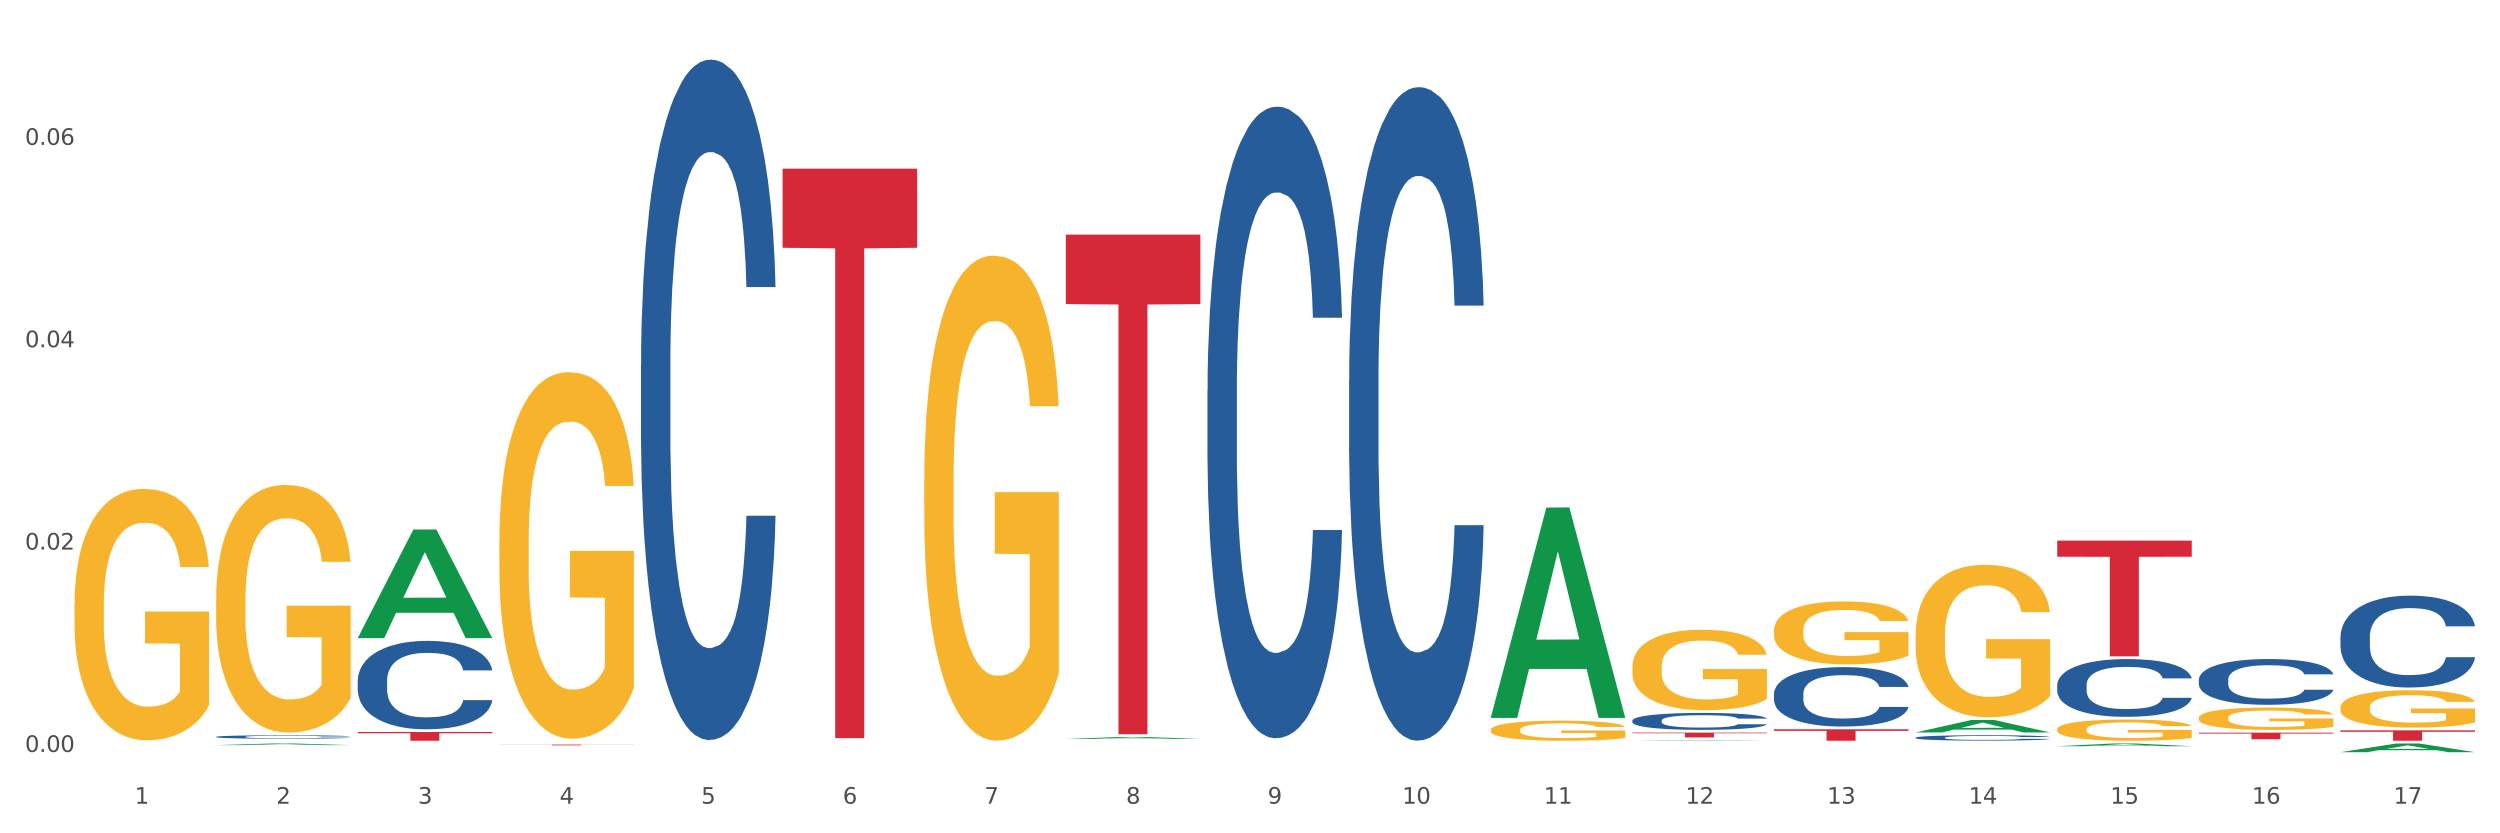 <?xml version="1.0" encoding="utf-8" standalone="no"?>
<!DOCTYPE svg PUBLIC "-//W3C//DTD SVG 1.1//EN"
  "http://www.w3.org/Graphics/SVG/1.1/DTD/svg11.dtd">
<svg xmlns:xlink="http://www.w3.org/1999/xlink" width="1080pt" height="360pt" viewBox="0 0 1080 360" xmlns="http://www.w3.org/2000/svg" version="1.1">
 <rect x="0" y="0" width="1080" height="360" fill="#333333" stroke="none"/>
 <defs>
  <style type="text/css">*{stroke-linejoin: round; stroke-linecap: butt}</style>
 </defs>
 <g id="figure_1">
  <g id="patch_1">
   <path d="M 0 360 
L 1080 360 
L 1080 0 
L 0 0 
z
" style="fill: #ffffff; stroke: #ffffff; stroke-linejoin: miter"/>
  </g>
  <g id="axes_1">
   <g id="matplotlib.axis_1">
    <g id="xtick_1">
     <g id="text_1">
      <!-- 1 -->
      <g style="fill: #4d4d4d" transform="translate(58.182 347.204) scale(0.096 -0.096)">
       <defs>
        <path id="DejaVuSans-31" d="M 794 531 
L 1825 531 
L 1825 4091 
L 703 3866 
L 703 4441 
L 1819 4666 
L 2450 4666 
L 2450 531 
L 3481 531 
L 3481 0 
L 794 0 
L 794 531 
z
" transform="scale(0.016)"/>
       </defs>
       <use xlink:href="#DejaVuSans-31"/>
      </g>
     </g>
    </g>
    <g id="xtick_2">
     <g id="text_2">
      <!-- 2 -->
      <g style="fill: #4d4d4d" transform="translate(119.364 347.204) scale(0.096 -0.096)">
       <defs>
        <path id="DejaVuSans-32" d="M 1228 531 
L 3431 531 
L 3431 0 
L 469 0 
L 469 531 
Q 828 903 1448 1529 
Q 2069 2156 2228 2338 
Q 2531 2678 2651 2914 
Q 2772 3150 2772 3378 
Q 2772 3750 2511 3984 
Q 2250 4219 1831 4219 
Q 1534 4219 1204 4116 
Q 875 4013 500 3803 
L 500 4441 
Q 881 4594 1212 4672 
Q 1544 4750 1819 4750 
Q 2544 4750 2975 4387 
Q 3406 4025 3406 3419 
Q 3406 3131 3298 2873 
Q 3191 2616 2906 2266 
Q 2828 2175 2409 1742 
Q 1991 1309 1228 531 
z
" transform="scale(0.016)"/>
       </defs>
       <use xlink:href="#DejaVuSans-32"/>
      </g>
     </g>
    </g>
    <g id="xtick_3">
     <g id="text_3">
      <!-- 3 -->
      <g style="fill: #4d4d4d" transform="translate(180.545 347.204) scale(0.096 -0.096)">
       <defs>
        <path id="DejaVuSans-33" d="M 2597 2516 
Q 3050 2419 3304 2112 
Q 3559 1806 3559 1356 
Q 3559 666 3084 287 
Q 2609 -91 1734 -91 
Q 1441 -91 1130 -33 
Q 819 25 488 141 
L 488 750 
Q 750 597 1062 519 
Q 1375 441 1716 441 
Q 2309 441 2620 675 
Q 2931 909 2931 1356 
Q 2931 1769 2642 2001 
Q 2353 2234 1838 2234 
L 1294 2234 
L 1294 2753 
L 1863 2753 
Q 2328 2753 2575 2939 
Q 2822 3125 2822 3475 
Q 2822 3834 2567 4026 
Q 2313 4219 1838 4219 
Q 1578 4219 1281 4162 
Q 984 4106 628 3988 
L 628 4550 
Q 988 4650 1302 4700 
Q 1616 4750 1894 4750 
Q 2613 4750 3031 4423 
Q 3450 4097 3450 3541 
Q 3450 3153 3228 2886 
Q 3006 2619 2597 2516 
z
" transform="scale(0.016)"/>
       </defs>
       <use xlink:href="#DejaVuSans-33"/>
      </g>
     </g>
    </g>
    <g id="xtick_4">
     <g id="text_4">
      <!-- 4 -->
      <g style="fill: #4d4d4d" transform="translate(241.726 347.204) scale(0.096 -0.096)">
       <defs>
        <path id="DejaVuSans-34" d="M 2419 4116 
L 825 1625 
L 2419 1625 
L 2419 4116 
z
M 2253 4666 
L 3047 4666 
L 3047 1625 
L 3713 1625 
L 3713 1100 
L 3047 1100 
L 3047 0 
L 2419 0 
L 2419 1100 
L 313 1100 
L 313 1709 
L 2253 4666 
z
" transform="scale(0.016)"/>
       </defs>
       <use xlink:href="#DejaVuSans-34"/>
      </g>
     </g>
    </g>
    <g id="xtick_5">
     <g id="text_5">
      <!-- 5 -->
      <g style="fill: #4d4d4d" transform="translate(302.908 347.204) scale(0.096 -0.096)">
       <defs>
        <path id="DejaVuSans-35" d="M 691 4666 
L 3169 4666 
L 3169 4134 
L 1269 4134 
L 1269 2991 
Q 1406 3038 1543 3061 
Q 1681 3084 1819 3084 
Q 2600 3084 3056 2656 
Q 3513 2228 3513 1497 
Q 3513 744 3044 326 
Q 2575 -91 1722 -91 
Q 1428 -91 1123 -41 
Q 819 9 494 109 
L 494 744 
Q 775 591 1075 516 
Q 1375 441 1709 441 
Q 2250 441 2565 725 
Q 2881 1009 2881 1497 
Q 2881 1984 2565 2268 
Q 2250 2553 1709 2553 
Q 1456 2553 1204 2497 
Q 953 2441 691 2322 
L 691 4666 
z
" transform="scale(0.016)"/>
       </defs>
       <use xlink:href="#DejaVuSans-35"/>
      </g>
     </g>
    </g>
    <g id="xtick_6">
     <g id="text_6">
      <!-- 6 -->
      <g style="fill: #4d4d4d" transform="translate(364.089 347.204) scale(0.096 -0.096)">
       <defs>
        <path id="DejaVuSans-36" d="M 2113 2584 
Q 1688 2584 1439 2293 
Q 1191 2003 1191 1497 
Q 1191 994 1439 701 
Q 1688 409 2113 409 
Q 2538 409 2786 701 
Q 3034 994 3034 1497 
Q 3034 2003 2786 2293 
Q 2538 2584 2113 2584 
z
M 3366 4563 
L 3366 3988 
Q 3128 4100 2886 4159 
Q 2644 4219 2406 4219 
Q 1781 4219 1451 3797 
Q 1122 3375 1075 2522 
Q 1259 2794 1537 2939 
Q 1816 3084 2150 3084 
Q 2853 3084 3261 2657 
Q 3669 2231 3669 1497 
Q 3669 778 3244 343 
Q 2819 -91 2113 -91 
Q 1303 -91 875 529 
Q 447 1150 447 2328 
Q 447 3434 972 4092 
Q 1497 4750 2381 4750 
Q 2619 4750 2861 4703 
Q 3103 4656 3366 4563 
z
" transform="scale(0.016)"/>
       </defs>
       <use xlink:href="#DejaVuSans-36"/>
      </g>
     </g>
    </g>
    <g id="xtick_7">
     <g id="text_7">
      <!-- 7 -->
      <g style="fill: #4d4d4d" transform="translate(425.271 347.204) scale(0.096 -0.096)">
       <defs>
        <path id="DejaVuSans-37" d="M 525 4666 
L 3525 4666 
L 3525 4397 
L 1831 0 
L 1172 0 
L 2766 4134 
L 525 4134 
L 525 4666 
z
" transform="scale(0.016)"/>
       </defs>
       <use xlink:href="#DejaVuSans-37"/>
      </g>
     </g>
    </g>
    <g id="xtick_8">
     <g id="text_8">
      <!-- 8 -->
      <g style="fill: #4d4d4d" transform="translate(486.452 347.204) scale(0.096 -0.096)">
       <defs>
        <path id="DejaVuSans-38" d="M 2034 2216 
Q 1584 2216 1326 1975 
Q 1069 1734 1069 1313 
Q 1069 891 1326 650 
Q 1584 409 2034 409 
Q 2484 409 2743 651 
Q 3003 894 3003 1313 
Q 3003 1734 2745 1975 
Q 2488 2216 2034 2216 
z
M 1403 2484 
Q 997 2584 770 2862 
Q 544 3141 544 3541 
Q 544 4100 942 4425 
Q 1341 4750 2034 4750 
Q 2731 4750 3128 4425 
Q 3525 4100 3525 3541 
Q 3525 3141 3298 2862 
Q 3072 2584 2669 2484 
Q 3125 2378 3379 2068 
Q 3634 1759 3634 1313 
Q 3634 634 3220 271 
Q 2806 -91 2034 -91 
Q 1263 -91 848 271 
Q 434 634 434 1313 
Q 434 1759 690 2068 
Q 947 2378 1403 2484 
z
M 1172 3481 
Q 1172 3119 1398 2916 
Q 1625 2713 2034 2713 
Q 2441 2713 2670 2916 
Q 2900 3119 2900 3481 
Q 2900 3844 2670 4047 
Q 2441 4250 2034 4250 
Q 1625 4250 1398 4047 
Q 1172 3844 1172 3481 
z
" transform="scale(0.016)"/>
       </defs>
       <use xlink:href="#DejaVuSans-38"/>
      </g>
     </g>
    </g>
    <g id="xtick_9">
     <g id="text_9">
      <!-- 9 -->
      <g style="fill: #4d4d4d" transform="translate(547.634 347.204) scale(0.096 -0.096)">
       <defs>
        <path id="DejaVuSans-39" d="M 703 97 
L 703 672 
Q 941 559 1184 500 
Q 1428 441 1663 441 
Q 2288 441 2617 861 
Q 2947 1281 2994 2138 
Q 2813 1869 2534 1725 
Q 2256 1581 1919 1581 
Q 1219 1581 811 2004 
Q 403 2428 403 3163 
Q 403 3881 828 4315 
Q 1253 4750 1959 4750 
Q 2769 4750 3195 4129 
Q 3622 3509 3622 2328 
Q 3622 1225 3098 567 
Q 2575 -91 1691 -91 
Q 1453 -91 1209 -44 
Q 966 3 703 97 
z
M 1959 2075 
Q 2384 2075 2632 2365 
Q 2881 2656 2881 3163 
Q 2881 3666 2632 3958 
Q 2384 4250 1959 4250 
Q 1534 4250 1286 3958 
Q 1038 3666 1038 3163 
Q 1038 2656 1286 2365 
Q 1534 2075 1959 2075 
z
" transform="scale(0.016)"/>
       </defs>
       <use xlink:href="#DejaVuSans-39"/>
      </g>
     </g>
    </g>
    <g id="xtick_10">
     <g id="text_10">
      <!-- 10 -->
      <g style="fill: #4d4d4d" transform="translate(605.761 347.204) scale(0.096 -0.096)">
       <defs>
        <path id="DejaVuSans-30" d="M 2034 4250 
Q 1547 4250 1301 3770 
Q 1056 3291 1056 2328 
Q 1056 1369 1301 889 
Q 1547 409 2034 409 
Q 2525 409 2770 889 
Q 3016 1369 3016 2328 
Q 3016 3291 2770 3770 
Q 2525 4250 2034 4250 
z
M 2034 4750 
Q 2819 4750 3233 4129 
Q 3647 3509 3647 2328 
Q 3647 1150 3233 529 
Q 2819 -91 2034 -91 
Q 1250 -91 836 529 
Q 422 1150 422 2328 
Q 422 3509 836 4129 
Q 1250 4750 2034 4750 
z
" transform="scale(0.016)"/>
       </defs>
       <use xlink:href="#DejaVuSans-31"/>
       <use xlink:href="#DejaVuSans-30" transform="translate(63.623 0)"/>
      </g>
     </g>
    </g>
    <g id="xtick_11">
     <g id="text_11">
      <!-- 11 -->
      <g style="fill: #4d4d4d" transform="translate(666.942 347.204) scale(0.096 -0.096)">
       <use xlink:href="#DejaVuSans-31"/>
       <use xlink:href="#DejaVuSans-31" transform="translate(63.623 0)"/>
      </g>
     </g>
    </g>
    <g id="xtick_12">
     <g id="text_12">
      <!-- 12 -->
      <g style="fill: #4d4d4d" transform="translate(728.124 347.204) scale(0.096 -0.096)">
       <use xlink:href="#DejaVuSans-31"/>
       <use xlink:href="#DejaVuSans-32" transform="translate(63.623 0)"/>
      </g>
     </g>
    </g>
    <g id="xtick_13">
     <g id="text_13">
      <!-- 13 -->
      <g style="fill: #4d4d4d" transform="translate(789.305 347.204) scale(0.096 -0.096)">
       <use xlink:href="#DejaVuSans-31"/>
       <use xlink:href="#DejaVuSans-33" transform="translate(63.623 0)"/>
      </g>
     </g>
    </g>
    <g id="xtick_14">
     <g id="text_14">
      <!-- 14 -->
      <g style="fill: #4d4d4d" transform="translate(850.487 347.204) scale(0.096 -0.096)">
       <use xlink:href="#DejaVuSans-31"/>
       <use xlink:href="#DejaVuSans-34" transform="translate(63.623 0)"/>
      </g>
     </g>
    </g>
    <g id="xtick_15">
     <g id="text_15">
      <!-- 15 -->
      <g style="fill: #4d4d4d" transform="translate(911.668 347.204) scale(0.096 -0.096)">
       <use xlink:href="#DejaVuSans-31"/>
       <use xlink:href="#DejaVuSans-35" transform="translate(63.623 0)"/>
      </g>
     </g>
    </g>
    <g id="xtick_16">
     <g id="text_16">
      <!-- 16 -->
      <g style="fill: #4d4d4d" transform="translate(972.849 347.204) scale(0.096 -0.096)">
       <use xlink:href="#DejaVuSans-31"/>
       <use xlink:href="#DejaVuSans-36" transform="translate(63.623 0)"/>
      </g>
     </g>
    </g>
    <g id="xtick_17">
     <g id="text_17">
      <!-- 17 -->
      <g style="fill: #4d4d4d" transform="translate(1034.031 347.204) scale(0.096 -0.096)">
       <use xlink:href="#DejaVuSans-31"/>
       <use xlink:href="#DejaVuSans-37" transform="translate(63.623 0)"/>
      </g>
     </g>
    </g>
    <g id="xtick_18"/>
    <g id="xtick_19"/>
    <g id="xtick_20"/>
    <g id="xtick_21"/>
    <g id="xtick_22"/>
    <g id="xtick_23"/>
    <g id="xtick_24"/>
    <g id="xtick_25"/>
    <g id="xtick_26"/>
    <g id="xtick_27"/>
    <g id="xtick_28"/>
    <g id="xtick_29"/>
    <g id="xtick_30"/>
    <g id="xtick_31"/>
    <g id="xtick_32"/>
    <g id="xtick_33"/>
   </g>
   <g id="matplotlib.axis_2">
    <g id="ytick_1">
     <g id="text_18">
      <!-- 0.00 -->
      <g style="fill: #4d4d4d" transform="translate(10.8 324.836) scale(0.096 -0.096)">
       <defs>
        <path id="DejaVuSans-2e" d="M 684 794 
L 1344 794 
L 1344 0 
L 684 0 
L 684 794 
z
" transform="scale(0.016)"/>
       </defs>
       <use xlink:href="#DejaVuSans-30"/>
       <use xlink:href="#DejaVuSans-2e" transform="translate(63.623 0)"/>
       <use xlink:href="#DejaVuSans-30" transform="translate(95.41 0)"/>
       <use xlink:href="#DejaVuSans-30" transform="translate(159.033 0)"/>
      </g>
     </g>
    </g>
    <g id="ytick_2">
     <g id="text_19">
      <!-- 0.02 -->
      <g style="fill: #4d4d4d" transform="translate(10.8 237.419) scale(0.096 -0.096)">
       <use xlink:href="#DejaVuSans-30"/>
       <use xlink:href="#DejaVuSans-2e" transform="translate(63.623 0)"/>
       <use xlink:href="#DejaVuSans-30" transform="translate(95.41 0)"/>
       <use xlink:href="#DejaVuSans-32" transform="translate(159.033 0)"/>
      </g>
     </g>
    </g>
    <g id="ytick_3">
     <g id="text_20">
      <!-- 0.04 -->
      <g style="fill: #4d4d4d" transform="translate(10.8 150.002) scale(0.096 -0.096)">
       <use xlink:href="#DejaVuSans-30"/>
       <use xlink:href="#DejaVuSans-2e" transform="translate(63.623 0)"/>
       <use xlink:href="#DejaVuSans-30" transform="translate(95.41 0)"/>
       <use xlink:href="#DejaVuSans-34" transform="translate(159.033 0)"/>
      </g>
     </g>
    </g>
    <g id="ytick_4">
     <g id="text_21">
      <!-- 0.06 -->
      <g style="fill: #4d4d4d" transform="translate(10.8 62.585) scale(0.096 -0.096)">
       <use xlink:href="#DejaVuSans-30"/>
       <use xlink:href="#DejaVuSans-2e" transform="translate(63.623 0)"/>
       <use xlink:href="#DejaVuSans-30" transform="translate(95.41 0)"/>
       <use xlink:href="#DejaVuSans-36" transform="translate(159.033 0)"/>
      </g>
     </g>
    </g>
    <g id="ytick_5"/>
    <g id="ytick_6"/>
    <g id="ytick_7"/>
    <g id="ytick_8"/>
   </g>
   <g id="PolyCollection_1">
    <path d="M 93.356 321.894 
L 93.416 321.894 
L 117.384 321.19 
L 127.331 321.189 
L 151.479 321.896 
L 139.974 321.896 
L 134.761 321.731 
L 110.014 321.731 
L 109.834 321.734 
L 104.801 321.896 
L 93.356 321.896 
L 93.356 321.894 
L 113.13 321.633 
L 131.645 321.632 
L 122.478 321.34 
L 122.358 321.338 
L 122.238 321.34 
L 113.07 321.632 
L 113.13 321.633 
L 93.356 321.894 
z
" clip-path="url(#p4b0e525398)" style="fill: #109648"/>
    <path d="M 338.082 72.856 
L 396.204 72.856 
L 396.204 107.045 
L 373.341 107.276 
L 373.341 318.882 
L 360.808 318.882 
L 360.808 107.276 
L 338.082 107.045 
L 338.082 73.087 
L 338.082 72.856 
z
" clip-path="url(#p4b0e525398)" style="fill: #d62839"/>
    <path d="M 1011.078 315.499 
L 1069.2 315.499 
L 1069.2 316.126 
L 1046.337 316.13 
L 1046.337 320.007 
L 1033.803 320.007 
L 1033.803 316.13 
L 1011.078 316.126 
L 1011.078 315.504 
L 1011.078 315.499 
z
" clip-path="url(#p4b0e525398)" style="fill: #d62839"/>
    <path d="M 949.896 316.517 
L 1008.019 316.517 
L 1008.019 316.912 
L 985.155 316.915 
L 985.155 319.361 
L 972.622 319.361 
L 972.622 316.915 
L 949.896 316.912 
L 949.896 316.52 
L 949.896 316.517 
z
" clip-path="url(#p4b0e525398)" style="fill: #d62839"/>
    <path d="M 888.715 233.551 
L 946.837 233.551 
L 946.837 240.497 
L 923.974 240.544 
L 923.974 283.536 
L 911.44 283.536 
L 911.44 240.544 
L 888.715 240.497 
L 888.715 233.597 
L 888.715 233.551 
z
" clip-path="url(#p4b0e525398)" style="fill: #d62839"/>
    <path d="M 32.175 261.396 
L 32.244 261.297 
L 32.244 257.726 
L 32.381 254.652 
L 33.067 247.213 
L 34.096 241.064 
L 34.851 237.792 
L 35.606 235.114 
L 36.498 232.436 
L 37.596 229.659 
L 39.586 225.593 
L 40.821 223.51 
L 42.331 221.328 
L 45.076 218.155 
L 47.066 216.369 
L 49.124 214.882 
L 52.487 213.097 
L 54.683 212.303 
L 57.016 211.708 
L 59.829 211.311 
L 61.957 211.212 
L 66.623 211.51 
L 70.603 212.402 
L 72.524 213.097 
L 74.995 214.287 
L 76.299 215.08 
L 78.426 216.667 
L 80.622 218.75 
L 82.131 220.535 
L 84.396 223.907 
L 86.111 227.279 
L 87.69 231.444 
L 88.513 234.32 
L 89.131 236.998 
L 89.68 240.073 
L 90.229 244.932 
L 77.877 244.932 
L 77.397 241.461 
L 76.642 238.188 
L 75.544 235.015 
L 74.583 233.031 
L 72.936 230.552 
L 71.426 228.965 
L 69.848 227.775 
L 67.927 226.783 
L 66.417 226.287 
L 64.29 225.89 
L 60.104 225.99 
L 57.29 226.783 
L 55.369 227.775 
L 54.134 228.667 
L 53.036 229.659 
L 51.801 231.048 
L 50.36 233.13 
L 49.33 235.015 
L 48.301 237.395 
L 47.478 239.775 
L 46.723 242.552 
L 46.105 245.527 
L 45.625 248.602 
L 45.213 252.371 
L 44.87 258.619 
L 44.87 272.206 
L 45.007 275.28 
L 45.35 279.347 
L 45.762 282.421 
L 46.448 286.091 
L 47.066 288.57 
L 48.232 292.141 
L 49.536 295.116 
L 50.566 297 
L 51.595 298.587 
L 53.379 300.769 
L 55.369 302.554 
L 57.085 303.645 
L 59.418 304.637 
L 60.996 305.034 
L 62.368 305.232 
L 65.731 305.232 
L 68.133 304.934 
L 70.809 304.24 
L 72.868 303.348 
L 74.583 302.257 
L 76.504 300.471 
L 77.74 298.785 
L 77.74 278.057 
L 62.643 277.958 
L 62.643 264.173 
L 90.297 264.173 
L 90.297 304.637 
L 89.131 306.72 
L 87.827 308.604 
L 86.455 310.29 
L 84.396 312.373 
L 81.926 314.356 
L 79.73 315.745 
L 77.397 316.935 
L 74.652 318.026 
L 71.083 319.018 
L 68.887 319.414 
L 66.143 319.712 
L 62.917 319.811 
L 60.104 319.613 
L 57.359 319.117 
L 54.477 318.224 
L 51.663 316.935 
L 49.536 315.646 
L 47.409 314.059 
L 45.144 311.976 
L 43.36 309.992 
L 41.988 308.207 
L 40.478 305.926 
L 38.831 302.951 
L 37.596 300.273 
L 36.498 297.496 
L 35.332 293.926 
L 34.508 290.851 
L 33.685 286.983 
L 33.204 284.107 
L 32.655 279.644 
L 32.244 273.396 
L 32.175 261.396 
z
" clip-path="url(#p4b0e525398)" style="fill: #f7b32b"/>
    <path d="M 766.352 315.044 
L 824.474 315.044 
L 824.474 315.734 
L 801.611 315.739 
L 801.611 320.007 
L 789.078 320.007 
L 789.078 315.739 
L 766.352 315.734 
L 766.352 315.049 
L 766.352 315.044 
z
" clip-path="url(#p4b0e525398)" style="fill: #d62839"/>
    <path d="M 705.171 316.473 
L 763.293 316.473 
L 763.293 316.768 
L 740.43 316.77 
L 740.43 318.598 
L 727.896 318.598 
L 727.896 316.77 
L 705.171 316.768 
L 705.171 316.475 
L 705.171 316.473 
z
" clip-path="url(#p4b0e525398)" style="fill: #d62839"/>
    <path d="M 1011.078 275.149 
L 1011.146 275.113 
L 1011.146 274.098 
L 1011.352 272.721 
L 1012.108 270.184 
L 1013.07 268.263 
L 1014.719 266.016 
L 1015.612 265.073 
L 1016.78 264.022 
L 1019.185 262.319 
L 1021.933 260.869 
L 1023.856 260.072 
L 1025.299 259.564 
L 1028.528 258.658 
L 1030.383 258.259 
L 1032.307 257.933 
L 1033.956 257.716 
L 1036.704 257.462 
L 1038.902 257.353 
L 1041.444 257.317 
L 1043.574 257.353 
L 1046.391 257.498 
L 1050.513 257.933 
L 1052.093 258.187 
L 1054.223 258.622 
L 1056.421 259.202 
L 1058.208 259.782 
L 1060.269 260.615 
L 1062.398 261.703 
L 1064.46 263.08 
L 1065.902 264.349 
L 1067.07 265.69 
L 1068.101 267.321 
L 1068.856 269.097 
L 1069.2 270.583 
L 1056.627 270.583 
L 1056.284 269.242 
L 1055.597 267.792 
L 1054.91 266.813 
L 1054.154 266.016 
L 1052.986 265.11 
L 1051.956 264.53 
L 1050.238 263.841 
L 1048.658 263.406 
L 1047.353 263.152 
L 1045.772 262.935 
L 1042.406 262.718 
L 1040.001 262.718 
L 1038.49 262.79 
L 1036.635 262.971 
L 1035.055 263.225 
L 1033.2 263.66 
L 1031.757 264.131 
L 1030.314 264.747 
L 1029.49 265.182 
L 1028.253 265.98 
L 1027.429 266.632 
L 1026.33 267.755 
L 1025.711 268.553 
L 1024.612 270.619 
L 1024.131 272.141 
L 1023.925 273.192 
L 1023.788 274.352 
L 1023.788 280.006 
L 1024.2 282.543 
L 1024.543 283.631 
L 1025.093 284.863 
L 1026.124 286.458 
L 1027.635 288.016 
L 1029.215 289.14 
L 1030.52 289.828 
L 1031.757 290.336 
L 1032.994 290.735 
L 1034.505 291.097 
L 1035.742 291.314 
L 1037.597 291.532 
L 1039.795 291.641 
L 1041.513 291.641 
L 1045.017 291.459 
L 1046.597 291.278 
L 1048.108 291.024 
L 1049.757 290.626 
L 1051.063 290.191 
L 1051.818 289.865 
L 1053.055 289.176 
L 1054.017 288.451 
L 1054.841 287.617 
L 1055.391 286.893 
L 1056.009 285.805 
L 1056.49 284.573 
L 1056.627 283.921 
L 1069.2 283.921 
L 1068.925 285.225 
L 1068.444 286.494 
L 1067.482 288.197 
L 1066.727 289.176 
L 1065.559 290.372 
L 1064.322 291.387 
L 1062.605 292.51 
L 1061.024 293.344 
L 1059.376 294.069 
L 1057.589 294.721 
L 1054.36 295.628 
L 1053.192 295.881 
L 1050.719 296.316 
L 1048.795 296.57 
L 1045.979 296.824 
L 1043.093 296.969 
L 1040.07 297.005 
L 1037.391 296.932 
L 1034.437 296.715 
L 1032.582 296.497 
L 1030.52 296.171 
L 1028.116 295.664 
L 1025.849 295.048 
L 1023.719 294.323 
L 1021.727 293.489 
L 1019.872 292.547 
L 1017.467 290.988 
L 1015.681 289.466 
L 1014.375 288.052 
L 1013.482 286.856 
L 1012.589 285.334 
L 1012.108 284.283 
L 1011.352 281.746 
L 1011.078 279.39 
L 1011.078 275.149 
z
" clip-path="url(#p4b0e525398)" style="fill: #255c99"/>
    <path d="M 949.896 293.589 
L 949.965 293.571 
L 949.965 293.065 
L 950.171 292.379 
L 950.927 291.116 
L 951.889 290.159 
L 953.537 289.04 
L 954.431 288.571 
L 955.599 288.047 
L 958.003 287.199 
L 960.751 286.477 
L 962.675 286.08 
L 964.118 285.827 
L 967.347 285.376 
L 969.202 285.177 
L 971.125 285.015 
L 972.774 284.906 
L 975.522 284.78 
L 977.721 284.726 
L 980.263 284.708 
L 982.393 284.726 
L 985.209 284.798 
L 989.331 285.015 
L 990.912 285.141 
L 993.041 285.358 
L 995.24 285.647 
L 997.026 285.935 
L 999.087 286.35 
L 1001.217 286.892 
L 1003.278 287.578 
L 1004.721 288.21 
L 1005.889 288.878 
L 1006.919 289.69 
L 1007.675 290.574 
L 1008.019 291.314 
L 995.446 291.314 
L 995.103 290.647 
L 994.415 289.924 
L 993.728 289.437 
L 992.973 289.04 
L 991.805 288.589 
L 990.774 288.3 
L 989.057 287.957 
L 987.477 287.74 
L 986.171 287.614 
L 984.591 287.506 
L 981.225 287.397 
L 978.82 287.397 
L 977.309 287.434 
L 975.454 287.524 
L 973.873 287.65 
L 972.018 287.867 
L 970.576 288.101 
L 969.133 288.408 
L 968.309 288.625 
L 967.072 289.022 
L 966.247 289.347 
L 965.148 289.906 
L 964.53 290.304 
L 963.431 291.332 
L 962.95 292.091 
L 962.744 292.614 
L 962.606 293.192 
L 962.606 296.008 
L 963.018 297.271 
L 963.362 297.813 
L 963.912 298.426 
L 964.942 299.221 
L 966.454 299.997 
L 968.034 300.556 
L 969.339 300.899 
L 970.576 301.152 
L 971.812 301.35 
L 973.324 301.531 
L 974.56 301.639 
L 976.415 301.748 
L 978.614 301.802 
L 980.331 301.802 
L 983.835 301.711 
L 985.415 301.621 
L 986.927 301.495 
L 988.576 301.296 
L 989.881 301.08 
L 990.637 300.917 
L 991.873 300.574 
L 992.835 300.213 
L 993.66 299.798 
L 994.209 299.437 
L 994.828 298.896 
L 995.309 298.282 
L 995.446 297.957 
L 1008.019 297.957 
L 1007.744 298.607 
L 1007.263 299.239 
L 1006.301 300.087 
L 1005.545 300.574 
L 1004.377 301.17 
L 1003.141 301.675 
L 1001.423 302.235 
L 999.843 302.65 
L 998.194 303.011 
L 996.408 303.336 
L 993.179 303.787 
L 992.011 303.914 
L 989.538 304.13 
L 987.614 304.257 
L 984.797 304.383 
L 981.912 304.455 
L 978.889 304.473 
L 976.209 304.437 
L 973.255 304.329 
L 971.4 304.221 
L 969.339 304.058 
L 966.934 303.805 
L 964.667 303.499 
L 962.538 303.137 
L 960.545 302.722 
L 958.69 302.253 
L 956.286 301.477 
L 954.499 300.719 
L 953.194 300.015 
L 952.301 299.419 
L 951.408 298.661 
L 950.927 298.137 
L 950.171 296.874 
L 949.896 295.701 
L 949.896 293.589 
z
" clip-path="url(#p4b0e525398)" style="fill: #255c99"/>
    <path d="M 1011.078 305.641 
L 1011.146 305.626 
L 1011.146 305.096 
L 1011.284 304.639 
L 1011.97 303.534 
L 1012.999 302.621 
L 1013.754 302.135 
L 1014.509 301.737 
L 1015.401 301.339 
L 1016.499 300.927 
L 1018.489 300.323 
L 1019.724 300.013 
L 1021.234 299.689 
L 1023.978 299.218 
L 1025.969 298.953 
L 1028.027 298.732 
L 1031.39 298.466 
L 1033.585 298.349 
L 1035.919 298.26 
L 1038.732 298.201 
L 1040.859 298.187 
L 1045.526 298.231 
L 1049.506 298.363 
L 1051.427 298.466 
L 1053.897 298.643 
L 1055.201 298.761 
L 1057.328 298.997 
L 1059.524 299.306 
L 1061.034 299.571 
L 1063.299 300.072 
L 1065.014 300.573 
L 1066.592 301.192 
L 1067.416 301.619 
L 1068.033 302.017 
L 1068.582 302.473 
L 1069.131 303.195 
L 1056.78 303.195 
L 1056.299 302.68 
L 1055.544 302.194 
L 1054.446 301.722 
L 1053.486 301.427 
L 1051.839 301.059 
L 1050.329 300.823 
L 1048.751 300.647 
L 1046.829 300.499 
L 1045.32 300.426 
L 1043.192 300.367 
L 1039.007 300.382 
L 1036.193 300.499 
L 1034.272 300.647 
L 1033.037 300.779 
L 1031.939 300.927 
L 1030.703 301.133 
L 1029.262 301.442 
L 1028.233 301.722 
L 1027.204 302.076 
L 1026.38 302.429 
L 1025.625 302.842 
L 1025.008 303.284 
L 1024.527 303.74 
L 1024.116 304.3 
L 1023.773 305.228 
L 1023.773 307.246 
L 1023.91 307.703 
L 1024.253 308.307 
L 1024.665 308.764 
L 1025.351 309.309 
L 1025.969 309.677 
L 1027.135 310.207 
L 1028.439 310.649 
L 1029.468 310.929 
L 1030.498 311.165 
L 1032.282 311.489 
L 1034.272 311.754 
L 1035.987 311.916 
L 1038.32 312.064 
L 1039.899 312.123 
L 1041.271 312.152 
L 1044.634 312.152 
L 1047.035 312.108 
L 1049.712 312.005 
L 1051.77 311.872 
L 1053.486 311.71 
L 1055.407 311.445 
L 1056.642 311.194 
L 1056.642 308.116 
L 1041.546 308.101 
L 1041.546 306.053 
L 1069.2 306.053 
L 1069.2 312.064 
L 1068.033 312.373 
L 1066.73 312.653 
L 1065.357 312.903 
L 1063.299 313.213 
L 1060.828 313.507 
L 1058.632 313.714 
L 1056.299 313.89 
L 1053.554 314.052 
L 1049.986 314.2 
L 1047.79 314.259 
L 1045.045 314.303 
L 1041.82 314.318 
L 1039.007 314.288 
L 1036.262 314.214 
L 1033.38 314.082 
L 1030.566 313.89 
L 1028.439 313.699 
L 1026.312 313.463 
L 1024.047 313.154 
L 1022.263 312.859 
L 1020.891 312.594 
L 1019.381 312.255 
L 1017.734 311.813 
L 1016.499 311.415 
L 1015.401 311.003 
L 1014.234 310.473 
L 1013.411 310.016 
L 1012.587 309.441 
L 1012.107 309.014 
L 1011.558 308.351 
L 1011.146 307.423 
L 1011.078 305.641 
z
" clip-path="url(#p4b0e525398)" style="fill: #f7b32b"/>
    <path d="M 888.715 295.928 
L 888.784 295.905 
L 888.784 295.267 
L 888.99 294.401 
L 889.745 292.806 
L 890.707 291.599 
L 892.356 290.186 
L 893.249 289.594 
L 894.417 288.933 
L 896.822 287.862 
L 899.57 286.951 
L 901.493 286.449 
L 902.936 286.13 
L 906.165 285.561 
L 908.02 285.31 
L 909.944 285.105 
L 911.593 284.968 
L 914.341 284.809 
L 916.539 284.741 
L 919.081 284.718 
L 921.211 284.741 
L 924.028 284.832 
L 928.15 285.105 
L 929.73 285.265 
L 931.86 285.538 
L 934.058 285.903 
L 935.845 286.267 
L 937.906 286.791 
L 940.036 287.475 
L 942.097 288.341 
L 943.539 289.138 
L 944.707 289.981 
L 945.738 291.006 
L 946.494 292.123 
L 946.837 293.057 
L 934.265 293.057 
L 933.921 292.214 
L 933.234 291.303 
L 932.547 290.687 
L 931.791 290.186 
L 930.623 289.616 
L 929.593 289.252 
L 927.875 288.819 
L 926.295 288.546 
L 924.99 288.386 
L 923.41 288.249 
L 920.043 288.113 
L 917.639 288.113 
L 916.127 288.158 
L 914.272 288.272 
L 912.692 288.432 
L 910.837 288.705 
L 909.394 289.001 
L 907.952 289.389 
L 907.127 289.662 
L 905.89 290.163 
L 905.066 290.573 
L 903.967 291.28 
L 903.348 291.781 
L 902.249 293.08 
L 901.768 294.037 
L 901.562 294.697 
L 901.425 295.427 
L 901.425 298.981 
L 901.837 300.576 
L 902.181 301.259 
L 902.73 302.034 
L 903.761 303.037 
L 905.272 304.016 
L 906.852 304.723 
L 908.158 305.156 
L 909.394 305.474 
L 910.631 305.725 
L 912.142 305.953 
L 913.379 306.09 
L 915.234 306.226 
L 917.432 306.295 
L 919.15 306.295 
L 922.654 306.181 
L 924.234 306.067 
L 925.745 305.907 
L 927.394 305.657 
L 928.7 305.383 
L 929.455 305.178 
L 930.692 304.745 
L 931.654 304.29 
L 932.478 303.766 
L 933.028 303.31 
L 933.646 302.626 
L 934.127 301.852 
L 934.265 301.442 
L 946.837 301.442 
L 946.562 302.262 
L 946.081 303.059 
L 945.12 304.13 
L 944.364 304.745 
L 943.196 305.497 
L 941.959 306.135 
L 940.242 306.842 
L 938.662 307.366 
L 937.013 307.821 
L 935.226 308.231 
L 931.997 308.801 
L 930.829 308.961 
L 928.356 309.234 
L 926.433 309.393 
L 923.616 309.553 
L 920.73 309.644 
L 917.707 309.667 
L 915.028 309.621 
L 912.074 309.485 
L 910.219 309.348 
L 908.158 309.143 
L 905.753 308.824 
L 903.486 308.436 
L 901.356 307.981 
L 899.364 307.457 
L 897.509 306.864 
L 895.104 305.885 
L 893.318 304.928 
L 892.013 304.039 
L 891.119 303.287 
L 890.226 302.33 
L 889.745 301.669 
L 888.99 300.075 
L 888.715 298.594 
L 888.715 295.928 
z
" clip-path="url(#p4b0e525398)" style="fill: #255c99"/>
    <path d="M 766.352 299.721 
L 766.421 299.698 
L 766.421 299.041 
L 766.627 298.15 
L 767.383 296.508 
L 768.344 295.265 
L 769.993 293.811 
L 770.886 293.201 
L 772.054 292.521 
L 774.459 291.419 
L 777.207 290.481 
L 779.131 289.965 
L 780.573 289.637 
L 783.802 289.05 
L 785.657 288.792 
L 787.581 288.581 
L 789.23 288.441 
L 791.978 288.276 
L 794.177 288.206 
L 796.719 288.183 
L 798.848 288.206 
L 801.665 288.3 
L 805.787 288.581 
L 807.367 288.746 
L 809.497 289.027 
L 811.696 289.402 
L 813.482 289.777 
L 815.543 290.317 
L 817.673 291.02 
L 819.734 291.912 
L 821.177 292.732 
L 822.345 293.6 
L 823.375 294.655 
L 824.131 295.805 
L 824.474 296.766 
L 811.902 296.766 
L 811.558 295.898 
L 810.871 294.96 
L 810.184 294.327 
L 809.428 293.811 
L 808.261 293.225 
L 807.23 292.85 
L 805.512 292.404 
L 803.932 292.123 
L 802.627 291.958 
L 801.047 291.818 
L 797.68 291.677 
L 795.276 291.677 
L 793.764 291.724 
L 791.909 291.841 
L 790.329 292.005 
L 788.474 292.287 
L 787.031 292.592 
L 785.589 292.99 
L 784.764 293.272 
L 783.528 293.788 
L 782.703 294.21 
L 781.604 294.937 
L 780.986 295.453 
L 779.886 296.79 
L 779.405 297.775 
L 779.199 298.455 
L 779.062 299.205 
L 779.062 302.864 
L 779.474 304.505 
L 779.818 305.209 
L 780.367 306.006 
L 781.398 307.038 
L 782.909 308.047 
L 784.489 308.774 
L 785.795 309.219 
L 787.031 309.547 
L 788.268 309.805 
L 789.78 310.04 
L 791.016 310.181 
L 792.871 310.321 
L 795.07 310.392 
L 796.787 310.392 
L 800.291 310.274 
L 801.871 310.157 
L 803.383 309.993 
L 805.032 309.735 
L 806.337 309.454 
L 807.093 309.243 
L 808.329 308.797 
L 809.291 308.328 
L 810.116 307.789 
L 810.665 307.32 
L 811.283 306.616 
L 811.764 305.819 
L 811.902 305.396 
L 824.474 305.396 
L 824.2 306.241 
L 823.719 307.062 
L 822.757 308.164 
L 822.001 308.797 
L 820.833 309.571 
L 819.596 310.228 
L 817.879 310.955 
L 816.299 311.494 
L 814.65 311.963 
L 812.864 312.385 
L 809.635 312.971 
L 808.467 313.136 
L 805.993 313.417 
L 804.07 313.581 
L 801.253 313.745 
L 798.367 313.839 
L 795.344 313.863 
L 792.665 313.816 
L 789.711 313.675 
L 787.856 313.534 
L 785.795 313.323 
L 783.39 312.995 
L 781.123 312.596 
L 778.993 312.127 
L 777.001 311.588 
L 775.146 310.978 
L 772.741 309.97 
L 770.955 308.985 
L 769.65 308.07 
L 768.757 307.296 
L 767.863 306.311 
L 767.383 305.631 
L 766.627 303.989 
L 766.352 302.465 
L 766.352 299.721 
z
" clip-path="url(#p4b0e525398)" style="fill: #255c99"/>
    <path d="M 705.171 311.267 
L 705.239 311.26 
L 705.239 311.074 
L 705.445 310.82 
L 706.201 310.353 
L 707.163 309.999 
L 708.812 309.585 
L 709.705 309.412 
L 710.873 309.218 
L 713.277 308.905 
L 716.026 308.638 
L 717.949 308.491 
L 719.392 308.397 
L 722.621 308.23 
L 724.476 308.157 
L 726.4 308.097 
L 728.049 308.057 
L 730.797 308.01 
L 732.995 307.99 
L 735.537 307.984 
L 737.667 307.99 
L 740.484 308.017 
L 744.606 308.097 
L 746.186 308.144 
L 748.316 308.224 
L 750.514 308.331 
L 752.301 308.437 
L 754.362 308.591 
L 756.491 308.791 
L 758.552 309.045 
L 759.995 309.278 
L 761.163 309.525 
L 762.194 309.826 
L 762.949 310.153 
L 763.293 310.426 
L 750.72 310.426 
L 750.377 310.179 
L 749.69 309.912 
L 749.003 309.732 
L 748.247 309.585 
L 747.079 309.418 
L 746.049 309.312 
L 744.331 309.185 
L 742.751 309.105 
L 741.446 309.058 
L 739.865 309.018 
L 736.499 308.978 
L 734.094 308.978 
L 732.583 308.991 
L 730.728 309.025 
L 729.148 309.071 
L 727.293 309.151 
L 725.85 309.238 
L 724.407 309.352 
L 723.583 309.432 
L 722.346 309.579 
L 721.522 309.699 
L 720.423 309.906 
L 719.804 310.052 
L 718.705 310.433 
L 718.224 310.713 
L 718.018 310.907 
L 717.881 311.12 
L 717.881 312.161 
L 718.293 312.629 
L 718.636 312.829 
L 719.186 313.056 
L 720.216 313.349 
L 721.728 313.636 
L 723.308 313.843 
L 724.613 313.97 
L 725.85 314.063 
L 727.087 314.137 
L 728.598 314.204 
L 729.835 314.244 
L 731.69 314.284 
L 733.888 314.304 
L 735.606 314.304 
L 739.11 314.27 
L 740.69 314.237 
L 742.201 314.19 
L 743.85 314.117 
L 745.155 314.037 
L 745.911 313.977 
L 747.148 313.85 
L 748.11 313.716 
L 748.934 313.563 
L 749.484 313.429 
L 750.102 313.229 
L 750.583 313.002 
L 750.72 312.882 
L 763.293 312.882 
L 763.018 313.122 
L 762.537 313.356 
L 761.575 313.67 
L 760.82 313.85 
L 759.652 314.07 
L 758.415 314.257 
L 756.697 314.464 
L 755.117 314.617 
L 753.468 314.751 
L 751.682 314.871 
L 748.453 315.038 
L 747.285 315.085 
L 744.812 315.165 
L 742.888 315.211 
L 740.071 315.258 
L 737.186 315.285 
L 734.163 315.292 
L 731.484 315.278 
L 728.529 315.238 
L 726.674 315.198 
L 724.613 315.138 
L 722.209 315.045 
L 719.942 314.931 
L 717.812 314.798 
L 715.819 314.644 
L 713.965 314.471 
L 711.56 314.184 
L 709.774 313.903 
L 708.468 313.643 
L 707.575 313.423 
L 706.682 313.142 
L 706.201 312.949 
L 705.445 312.482 
L 705.171 312.048 
L 705.171 311.267 
z
" clip-path="url(#p4b0e525398)" style="fill: #255c99"/>
    <path d="M 582.808 164.501 
L 582.876 164.243 
L 582.876 157.024 
L 583.083 147.226 
L 583.838 129.177 
L 584.8 115.511 
L 586.449 99.525 
L 587.342 92.821 
L 588.51 85.344 
L 590.915 73.225 
L 593.663 62.912 
L 595.586 57.239 
L 597.029 53.629 
L 600.258 47.183 
L 602.113 44.347 
L 604.037 42.026 
L 605.686 40.479 
L 608.434 38.674 
L 610.632 37.901 
L 613.174 37.643 
L 615.304 37.901 
L 618.121 38.932 
L 622.243 42.026 
L 623.823 43.831 
L 625.953 46.925 
L 628.151 51.051 
L 629.938 55.176 
L 631.999 61.107 
L 634.129 68.842 
L 636.19 78.64 
L 637.632 87.664 
L 638.8 97.205 
L 639.831 108.807 
L 640.587 121.442 
L 640.93 132.013 
L 628.358 132.013 
L 628.014 122.473 
L 627.327 112.159 
L 626.64 105.198 
L 625.884 99.525 
L 624.716 93.079 
L 623.686 88.954 
L 621.968 84.055 
L 620.388 80.96 
L 619.083 79.156 
L 617.503 77.609 
L 614.136 76.061 
L 611.732 76.061 
L 610.22 76.577 
L 608.365 77.866 
L 606.785 79.671 
L 604.93 82.765 
L 603.487 86.117 
L 602.044 90.501 
L 601.22 93.595 
L 599.983 99.267 
L 599.159 103.908 
L 598.06 111.902 
L 597.441 117.574 
L 596.342 132.271 
L 595.861 143.1 
L 595.655 150.578 
L 595.518 158.829 
L 595.518 199.052 
L 595.93 217.101 
L 596.273 224.836 
L 596.823 233.603 
L 597.854 244.948 
L 599.365 256.035 
L 600.945 264.028 
L 602.251 268.927 
L 603.487 272.537 
L 604.724 275.373 
L 606.235 277.952 
L 607.472 279.499 
L 609.327 281.046 
L 611.525 281.819 
L 613.243 281.819 
L 616.747 280.53 
L 618.327 279.241 
L 619.838 277.436 
L 621.487 274.6 
L 622.793 271.506 
L 623.548 269.185 
L 624.785 264.286 
L 625.747 259.129 
L 626.571 253.199 
L 627.121 248.042 
L 627.739 240.307 
L 628.22 231.54 
L 628.358 226.899 
L 640.93 226.899 
L 640.655 236.181 
L 640.174 245.206 
L 639.213 257.324 
L 638.457 264.286 
L 637.289 272.795 
L 636.052 280.014 
L 634.335 288.007 
L 632.754 293.938 
L 631.106 299.095 
L 629.319 303.736 
L 626.09 310.182 
L 624.922 311.987 
L 622.449 315.081 
L 620.525 316.886 
L 617.709 318.691 
L 614.823 319.722 
L 611.8 319.98 
L 609.121 319.464 
L 606.167 317.917 
L 604.312 316.37 
L 602.251 314.05 
L 599.846 310.44 
L 597.579 306.056 
L 595.449 300.9 
L 593.457 294.969 
L 591.602 288.265 
L 589.197 277.178 
L 587.411 266.349 
L 586.105 256.293 
L 585.212 247.784 
L 584.319 236.955 
L 583.838 229.477 
L 583.083 211.428 
L 582.808 194.669 
L 582.808 164.501 
z
" clip-path="url(#p4b0e525398)" style="fill: #255c99"/>
    <path d="M 521.626 168.664 
L 521.695 168.415 
L 521.695 161.438 
L 521.901 151.97 
L 522.657 134.527 
L 523.619 121.321 
L 525.268 105.872 
L 526.161 99.393 
L 527.329 92.167 
L 529.733 80.456 
L 532.481 70.489 
L 534.405 65.007 
L 535.848 61.519 
L 539.077 55.289 
L 540.932 52.548 
L 542.855 50.306 
L 544.504 48.811 
L 547.252 47.067 
L 549.451 46.319 
L 551.993 46.07 
L 554.123 46.319 
L 556.939 47.316 
L 561.062 50.306 
L 562.642 52.05 
L 564.772 55.04 
L 566.97 59.027 
L 568.756 63.014 
L 570.817 68.745 
L 572.947 76.22 
L 575.008 85.689 
L 576.451 94.41 
L 577.619 103.629 
L 578.649 114.842 
L 579.405 127.052 
L 579.749 137.268 
L 567.176 137.268 
L 566.833 128.049 
L 566.146 118.082 
L 565.459 111.354 
L 564.703 105.872 
L 563.535 99.643 
L 562.504 95.656 
L 560.787 90.921 
L 559.207 87.931 
L 557.901 86.187 
L 556.321 84.692 
L 552.955 83.197 
L 550.55 83.197 
L 549.039 83.695 
L 547.184 84.941 
L 545.604 86.685 
L 543.749 89.676 
L 542.306 92.915 
L 540.863 97.151 
L 540.039 100.141 
L 538.802 105.623 
L 537.978 110.108 
L 536.878 117.832 
L 536.26 123.314 
L 535.161 137.517 
L 534.68 147.983 
L 534.474 155.209 
L 534.336 163.182 
L 534.336 202.054 
L 534.749 219.496 
L 535.092 226.971 
L 535.642 235.443 
L 536.672 246.407 
L 538.184 257.122 
L 539.764 264.846 
L 541.069 269.58 
L 542.306 273.069 
L 543.542 275.81 
L 545.054 278.302 
L 546.291 279.797 
L 548.146 281.292 
L 550.344 282.039 
L 552.062 282.039 
L 555.565 280.793 
L 557.146 279.547 
L 558.657 277.803 
L 560.306 275.062 
L 561.611 272.072 
L 562.367 269.83 
L 563.604 265.095 
L 564.565 260.112 
L 565.39 254.381 
L 565.939 249.397 
L 566.558 241.922 
L 567.039 233.45 
L 567.176 228.965 
L 579.749 228.965 
L 579.474 237.935 
L 578.993 246.656 
L 578.031 258.368 
L 577.275 265.095 
L 576.107 273.318 
L 574.871 280.295 
L 573.153 288.019 
L 571.573 293.75 
L 569.924 298.734 
L 568.138 303.219 
L 564.909 309.449 
L 563.741 311.193 
L 561.268 314.183 
L 559.344 315.927 
L 556.527 317.671 
L 553.642 318.668 
L 550.619 318.917 
L 547.939 318.419 
L 544.985 316.924 
L 543.13 315.429 
L 541.069 313.186 
L 538.665 309.698 
L 536.397 305.462 
L 534.268 300.478 
L 532.275 294.747 
L 530.42 288.269 
L 528.016 277.554 
L 526.229 267.089 
L 524.924 257.371 
L 524.031 249.148 
L 523.138 238.683 
L 522.657 231.457 
L 521.901 214.014 
L 521.626 197.818 
L 521.626 168.664 
z
" clip-path="url(#p4b0e525398)" style="fill: #255c99"/>
    <path d="M 276.901 157.83 
L 276.969 157.561 
L 276.969 150.045 
L 277.175 139.845 
L 277.931 121.054 
L 278.893 106.827 
L 280.542 90.184 
L 281.435 83.205 
L 282.603 75.42 
L 285.008 62.804 
L 287.756 52.066 
L 289.679 46.161 
L 291.122 42.403 
L 294.351 35.692 
L 296.206 32.739 
L 298.13 30.323 
L 299.779 28.712 
L 302.527 26.833 
L 304.725 26.028 
L 307.267 25.759 
L 309.397 26.028 
L 312.214 27.102 
L 316.336 30.323 
L 317.916 32.202 
L 320.046 35.423 
L 322.244 39.718 
L 324.031 44.013 
L 326.092 50.187 
L 328.221 58.24 
L 330.283 68.441 
L 331.725 77.836 
L 332.893 87.768 
L 333.924 99.848 
L 334.679 113.001 
L 335.023 124.007 
L 322.45 124.007 
L 322.107 114.075 
L 321.42 103.337 
L 320.733 96.09 
L 319.977 90.184 
L 318.809 83.473 
L 317.779 79.178 
L 316.061 74.078 
L 314.481 70.857 
L 313.176 68.978 
L 311.595 67.367 
L 308.229 65.756 
L 305.824 65.756 
L 304.313 66.293 
L 302.458 67.635 
L 300.878 69.514 
L 299.023 72.736 
L 297.58 76.225 
L 296.137 80.789 
L 295.313 84.01 
L 294.076 89.916 
L 293.252 94.747 
L 292.153 103.069 
L 291.534 108.975 
L 290.435 124.275 
L 289.954 135.55 
L 289.748 143.334 
L 289.611 151.924 
L 289.611 193.8 
L 290.023 212.591 
L 290.366 220.644 
L 290.916 229.77 
L 291.947 241.582 
L 293.458 253.124 
L 295.038 261.446 
L 296.343 266.546 
L 297.58 270.304 
L 298.817 273.257 
L 300.328 275.941 
L 301.565 277.552 
L 303.42 279.163 
L 305.618 279.968 
L 307.336 279.968 
L 310.84 278.626 
L 312.42 277.284 
L 313.931 275.405 
L 315.58 272.452 
L 316.886 269.231 
L 317.641 266.815 
L 318.878 261.714 
L 319.84 256.346 
L 320.664 250.172 
L 321.214 244.803 
L 321.832 236.75 
L 322.313 227.623 
L 322.45 222.791 
L 335.023 222.791 
L 334.748 232.455 
L 334.267 241.85 
L 333.305 254.467 
L 332.55 261.714 
L 331.382 270.573 
L 330.145 278.089 
L 328.428 286.41 
L 326.847 292.584 
L 325.199 297.953 
L 323.412 302.785 
L 320.183 309.496 
L 319.015 311.375 
L 316.542 314.596 
L 314.618 316.475 
L 311.802 318.354 
L 308.916 319.428 
L 305.893 319.696 
L 303.214 319.16 
L 300.26 317.549 
L 298.405 315.938 
L 296.343 313.522 
L 293.939 309.764 
L 291.672 305.201 
L 289.542 299.832 
L 287.55 293.658 
L 285.695 286.679 
L 283.29 275.136 
L 281.504 263.862 
L 280.198 253.393 
L 279.305 244.534 
L 278.412 233.26 
L 277.931 225.476 
L 277.175 206.685 
L 276.901 189.237 
L 276.901 157.83 
z
" clip-path="url(#p4b0e525398)" style="fill: #255c99"/>
    <path d="M 154.538 294.02 
L 154.607 293.985 
L 154.607 293.008 
L 154.813 291.683 
L 155.568 289.242 
L 156.53 287.393 
L 158.179 285.231 
L 159.072 284.324 
L 160.24 283.313 
L 162.645 281.673 
L 165.393 280.278 
L 167.317 279.511 
L 168.759 279.023 
L 171.988 278.151 
L 173.843 277.767 
L 175.767 277.453 
L 177.416 277.244 
L 180.164 277 
L 182.362 276.895 
L 184.904 276.86 
L 187.034 276.895 
L 189.851 277.035 
L 193.973 277.453 
L 195.553 277.697 
L 197.683 278.116 
L 199.882 278.674 
L 201.668 279.232 
L 203.729 280.034 
L 205.859 281.081 
L 207.92 282.406 
L 209.362 283.627 
L 210.53 284.917 
L 211.561 286.486 
L 212.317 288.195 
L 212.66 289.625 
L 200.088 289.625 
L 199.744 288.335 
L 199.057 286.94 
L 198.37 285.998 
L 197.614 285.231 
L 196.446 284.359 
L 195.416 283.801 
L 193.698 283.138 
L 192.118 282.72 
L 190.813 282.476 
L 189.233 282.266 
L 185.866 282.057 
L 183.462 282.057 
L 181.95 282.127 
L 180.095 282.301 
L 178.515 282.545 
L 176.66 282.964 
L 175.217 283.417 
L 173.775 284.01 
L 172.95 284.429 
L 171.713 285.196 
L 170.889 285.824 
L 169.79 286.905 
L 169.171 287.672 
L 168.072 289.66 
L 167.591 291.125 
L 167.385 292.137 
L 167.248 293.253 
L 167.248 298.693 
L 167.66 301.135 
L 168.004 302.181 
L 168.553 303.367 
L 169.584 304.901 
L 171.095 306.401 
L 172.675 307.482 
L 173.981 308.145 
L 175.217 308.633 
L 176.454 309.017 
L 177.965 309.366 
L 179.202 309.575 
L 181.057 309.784 
L 183.255 309.889 
L 184.973 309.889 
L 188.477 309.714 
L 190.057 309.54 
L 191.568 309.296 
L 193.217 308.912 
L 194.523 308.494 
L 195.278 308.18 
L 196.515 307.517 
L 197.477 306.82 
L 198.301 306.018 
L 198.851 305.32 
L 199.469 304.274 
L 199.95 303.088 
L 200.088 302.46 
L 212.66 302.46 
L 212.385 303.716 
L 211.904 304.936 
L 210.943 306.576 
L 210.187 307.517 
L 209.019 308.668 
L 207.782 309.645 
L 206.065 310.726 
L 204.485 311.528 
L 202.836 312.226 
L 201.049 312.853 
L 197.82 313.725 
L 196.652 313.969 
L 194.179 314.388 
L 192.256 314.632 
L 189.439 314.876 
L 186.553 315.016 
L 183.53 315.051 
L 180.851 314.981 
L 177.897 314.772 
L 176.042 314.562 
L 173.981 314.248 
L 171.576 313.76 
L 169.309 313.167 
L 167.179 312.47 
L 165.187 311.668 
L 163.332 310.761 
L 160.927 309.261 
L 159.141 307.796 
L 157.836 306.436 
L 156.942 305.285 
L 156.049 303.82 
L 155.568 302.809 
L 154.813 300.367 
L 154.538 298.1 
L 154.538 294.02 
z
" clip-path="url(#p4b0e525398)" style="fill: #255c99"/>
    <path d="M 93.356 318.31 
L 93.425 318.309 
L 93.425 318.271 
L 93.631 318.219 
L 94.387 318.124 
L 95.349 318.052 
L 96.998 317.968 
L 97.891 317.933 
L 99.059 317.893 
L 101.463 317.829 
L 104.211 317.775 
L 106.135 317.745 
L 107.578 317.726 
L 110.807 317.692 
L 112.662 317.677 
L 114.585 317.665 
L 116.234 317.657 
L 118.982 317.647 
L 121.181 317.643 
L 123.723 317.642 
L 125.853 317.643 
L 128.67 317.648 
L 132.792 317.665 
L 134.372 317.674 
L 136.502 317.691 
L 138.7 317.712 
L 140.486 317.734 
L 142.547 317.765 
L 144.677 317.806 
L 146.738 317.858 
L 148.181 317.905 
L 149.349 317.956 
L 150.38 318.017 
L 151.135 318.083 
L 151.479 318.139 
L 138.906 318.139 
L 138.563 318.089 
L 137.876 318.034 
L 137.189 317.998 
L 136.433 317.968 
L 135.265 317.934 
L 134.234 317.912 
L 132.517 317.886 
L 130.937 317.87 
L 129.631 317.86 
L 128.051 317.852 
L 124.685 317.844 
L 122.28 317.844 
L 120.769 317.847 
L 118.914 317.854 
L 117.334 317.863 
L 115.479 317.88 
L 114.036 317.897 
L 112.593 317.92 
L 111.769 317.937 
L 110.532 317.966 
L 109.708 317.991 
L 108.608 318.033 
L 107.99 318.063 
L 106.891 318.14 
L 106.41 318.198 
L 106.204 318.237 
L 106.066 318.28 
L 106.066 318.492 
L 106.479 318.588 
L 106.822 318.628 
L 107.372 318.675 
L 108.402 318.734 
L 109.914 318.793 
L 111.494 318.835 
L 112.799 318.861 
L 114.036 318.88 
L 115.273 318.895 
L 116.784 318.908 
L 118.021 318.916 
L 119.876 318.925 
L 122.074 318.929 
L 123.792 318.929 
L 127.295 318.922 
L 128.876 318.915 
L 130.387 318.906 
L 132.036 318.891 
L 133.341 318.874 
L 134.097 318.862 
L 135.334 318.836 
L 136.296 318.809 
L 137.12 318.778 
L 137.67 318.751 
L 138.288 318.71 
L 138.769 318.664 
L 138.906 318.639 
L 151.479 318.639 
L 151.204 318.688 
L 150.723 318.736 
L 149.761 318.8 
L 149.005 318.836 
L 147.838 318.881 
L 146.601 318.919 
L 144.883 318.961 
L 143.303 318.993 
L 141.654 319.02 
L 139.868 319.044 
L 136.639 319.078 
L 135.471 319.088 
L 132.998 319.104 
L 131.074 319.114 
L 128.257 319.123 
L 125.372 319.128 
L 122.349 319.13 
L 119.669 319.127 
L 116.715 319.119 
L 114.86 319.111 
L 112.799 319.099 
L 110.395 319.08 
L 108.127 319.056 
L 105.998 319.029 
L 104.005 318.998 
L 102.15 318.963 
L 99.746 318.904 
L 97.959 318.847 
L 96.654 318.794 
L 95.761 318.749 
L 94.868 318.692 
L 94.387 318.653 
L 93.631 318.558 
L 93.356 318.469 
L 93.356 318.31 
z
" clip-path="url(#p4b0e525398)" style="fill: #255c99"/>
    <path d="M 154.538 316.232 
L 212.66 316.232 
L 212.66 316.757 
L 189.797 316.761 
L 189.797 320.007 
L 177.263 320.007 
L 177.263 316.761 
L 154.538 316.757 
L 154.538 316.236 
L 154.538 316.232 
z
" clip-path="url(#p4b0e525398)" style="fill: #d62839"/>
    <path d="M 215.719 321.651 
L 273.842 321.651 
L 273.842 321.698 
L 250.978 321.698 
L 250.978 321.987 
L 238.445 321.987 
L 238.445 321.698 
L 215.719 321.698 
L 215.719 321.652 
L 215.719 321.651 
z
" clip-path="url(#p4b0e525398)" style="fill: #d62839"/>
    <path d="M 827.533 318.665 
L 827.602 318.663 
L 827.602 318.604 
L 827.808 318.522 
L 828.564 318.373 
L 829.526 318.26 
L 831.175 318.128 
L 832.068 318.073 
L 833.236 318.011 
L 835.64 317.91 
L 838.388 317.825 
L 840.312 317.778 
L 841.755 317.748 
L 844.984 317.695 
L 846.839 317.672 
L 848.762 317.652 
L 850.411 317.64 
L 853.159 317.625 
L 855.358 317.618 
L 857.9 317.616 
L 860.03 317.618 
L 862.847 317.627 
L 866.969 317.652 
L 868.549 317.667 
L 870.679 317.693 
L 872.877 317.727 
L 874.663 317.761 
L 876.724 317.81 
L 878.854 317.874 
L 880.915 317.955 
L 882.358 318.03 
L 883.526 318.109 
L 884.557 318.205 
L 885.312 318.309 
L 885.656 318.397 
L 873.083 318.397 
L 872.74 318.318 
L 872.053 318.232 
L 871.366 318.175 
L 870.61 318.128 
L 869.442 318.075 
L 868.411 318.041 
L 866.694 318 
L 865.114 317.974 
L 863.808 317.959 
L 862.228 317.947 
L 858.862 317.934 
L 856.457 317.934 
L 854.946 317.938 
L 853.091 317.949 
L 851.511 317.964 
L 849.656 317.989 
L 848.213 318.017 
L 846.77 318.053 
L 845.946 318.079 
L 844.709 318.126 
L 843.885 318.164 
L 842.785 318.23 
L 842.167 318.277 
L 841.068 318.399 
L 840.587 318.488 
L 840.381 318.55 
L 840.243 318.618 
L 840.243 318.951 
L 840.656 319.1 
L 840.999 319.164 
L 841.549 319.237 
L 842.579 319.331 
L 844.091 319.422 
L 845.671 319.489 
L 846.976 319.529 
L 848.213 319.559 
L 849.45 319.582 
L 850.961 319.604 
L 852.198 319.616 
L 854.053 319.629 
L 856.251 319.636 
L 857.969 319.636 
L 861.472 319.625 
L 863.053 319.614 
L 864.564 319.599 
L 866.213 319.576 
L 867.518 319.55 
L 868.274 319.531 
L 869.511 319.491 
L 870.472 319.448 
L 871.297 319.399 
L 871.847 319.356 
L 872.465 319.292 
L 872.946 319.22 
L 873.083 319.181 
L 885.656 319.181 
L 885.381 319.258 
L 884.9 319.333 
L 883.938 319.433 
L 883.182 319.491 
L 882.015 319.561 
L 880.778 319.621 
L 879.06 319.687 
L 877.48 319.736 
L 875.831 319.779 
L 874.045 319.817 
L 870.816 319.87 
L 869.648 319.885 
L 867.175 319.911 
L 865.251 319.926 
L 862.434 319.941 
L 859.549 319.949 
L 856.526 319.951 
L 853.846 319.947 
L 850.892 319.934 
L 849.037 319.921 
L 846.976 319.902 
L 844.572 319.872 
L 842.304 319.836 
L 840.175 319.793 
L 838.182 319.744 
L 836.327 319.689 
L 833.923 319.597 
L 832.136 319.508 
L 830.831 319.425 
L 829.938 319.354 
L 829.045 319.265 
L 828.564 319.203 
L 827.808 319.053 
L 827.533 318.915 
L 827.533 318.665 
z
" clip-path="url(#p4b0e525398)" style="fill: #255c99"/>
    <path d="M 949.896 310.128 
L 949.965 310.119 
L 949.965 309.801 
L 950.102 309.527 
L 950.788 308.864 
L 951.818 308.316 
L 952.572 308.024 
L 953.327 307.786 
L 954.219 307.547 
L 955.317 307.299 
L 957.307 306.937 
L 958.543 306.751 
L 960.052 306.557 
L 962.797 306.274 
L 964.787 306.115 
L 966.846 305.982 
L 970.208 305.823 
L 972.404 305.752 
L 974.737 305.699 
L 977.551 305.664 
L 979.678 305.655 
L 984.344 305.681 
L 988.324 305.761 
L 990.246 305.823 
L 992.716 305.929 
L 994.02 306 
L 996.147 306.141 
L 998.343 306.327 
L 999.853 306.486 
L 1002.117 306.787 
L 1003.833 307.087 
L 1005.411 307.458 
L 1006.234 307.715 
L 1006.852 307.954 
L 1007.401 308.228 
L 1007.95 308.661 
L 995.598 308.661 
L 995.118 308.351 
L 994.363 308.06 
L 993.265 307.777 
L 992.304 307.6 
L 990.657 307.379 
L 989.148 307.237 
L 987.569 307.131 
L 985.648 307.043 
L 984.138 306.999 
L 982.011 306.963 
L 977.825 306.972 
L 975.012 307.043 
L 973.09 307.131 
L 971.855 307.211 
L 970.757 307.299 
L 969.522 307.423 
L 968.081 307.609 
L 967.052 307.777 
L 966.022 307.989 
L 965.199 308.201 
L 964.444 308.449 
L 963.826 308.714 
L 963.346 308.988 
L 962.934 309.324 
L 962.591 309.881 
L 962.591 311.092 
L 962.728 311.366 
L 963.072 311.728 
L 963.483 312.003 
L 964.169 312.33 
L 964.787 312.551 
L 965.954 312.869 
L 967.257 313.134 
L 968.287 313.302 
L 969.316 313.444 
L 971.1 313.638 
L 973.09 313.797 
L 974.806 313.894 
L 977.139 313.983 
L 978.717 314.018 
L 980.09 314.036 
L 983.452 314.036 
L 985.854 314.009 
L 988.53 313.947 
L 990.589 313.868 
L 992.304 313.771 
L 994.226 313.612 
L 995.461 313.461 
L 995.461 311.614 
L 980.364 311.605 
L 980.364 310.376 
L 1008.019 310.376 
L 1008.019 313.983 
L 1006.852 314.169 
L 1005.548 314.336 
L 1004.176 314.487 
L 1002.117 314.672 
L 999.647 314.849 
L 997.451 314.973 
L 995.118 315.079 
L 992.373 315.176 
L 988.805 315.265 
L 986.609 315.3 
L 983.864 315.327 
L 980.639 315.335 
L 977.825 315.318 
L 975.08 315.274 
L 972.198 315.194 
L 969.385 315.079 
L 967.257 314.964 
L 965.13 314.823 
L 962.866 314.637 
L 961.082 314.46 
L 959.709 314.301 
L 958.199 314.098 
L 956.553 313.833 
L 955.317 313.594 
L 954.219 313.346 
L 953.053 313.028 
L 952.229 312.754 
L 951.406 312.409 
L 950.926 312.153 
L 950.377 311.755 
L 949.965 311.198 
L 949.896 310.128 
z
" clip-path="url(#p4b0e525398)" style="fill: #f7b32b"/>
    <path d="M 460.445 101.361 
L 518.567 101.361 
L 518.567 131.352 
L 495.704 131.554 
L 495.704 317.172 
L 483.17 317.172 
L 483.17 131.554 
L 460.445 131.352 
L 460.445 101.564 
L 460.445 101.361 
z
" clip-path="url(#p4b0e525398)" style="fill: #d62839"/>
    <path d="M 827.533 274.428 
L 827.602 274.368 
L 827.602 272.203 
L 827.739 270.338 
L 828.425 265.827 
L 829.455 262.098 
L 830.21 260.113 
L 830.964 258.489 
L 831.857 256.865 
L 832.954 255.181 
L 834.945 252.715 
L 836.18 251.452 
L 837.689 250.129 
L 840.434 248.204 
L 842.424 247.121 
L 844.483 246.219 
L 847.845 245.137 
L 850.041 244.655 
L 852.374 244.294 
L 855.188 244.054 
L 857.315 243.994 
L 861.981 244.174 
L 865.961 244.716 
L 867.883 245.137 
L 870.353 245.858 
L 871.657 246.339 
L 873.784 247.302 
L 875.98 248.565 
L 877.49 249.648 
L 879.754 251.693 
L 881.47 253.738 
L 883.048 256.264 
L 883.872 258.008 
L 884.489 259.632 
L 885.038 261.497 
L 885.587 264.444 
L 873.235 264.444 
L 872.755 262.339 
L 872 260.354 
L 870.902 258.429 
L 869.941 257.226 
L 868.295 255.722 
L 866.785 254.76 
L 865.207 254.038 
L 863.285 253.437 
L 861.775 253.136 
L 859.648 252.895 
L 855.462 252.956 
L 852.649 253.437 
L 850.727 254.038 
L 849.492 254.58 
L 848.394 255.181 
L 847.159 256.023 
L 845.718 257.286 
L 844.689 258.429 
L 843.659 259.873 
L 842.836 261.316 
L 842.081 263 
L 841.464 264.805 
L 840.983 266.669 
L 840.571 268.955 
L 840.228 272.744 
L 840.228 280.984 
L 840.366 282.849 
L 840.709 285.315 
L 841.12 287.179 
L 841.807 289.405 
L 842.424 290.908 
L 843.591 293.074 
L 844.895 294.878 
L 845.924 296.021 
L 846.953 296.983 
L 848.737 298.307 
L 850.727 299.389 
L 852.443 300.051 
L 854.776 300.652 
L 856.354 300.893 
L 857.727 301.013 
L 861.089 301.013 
L 863.491 300.833 
L 866.167 300.412 
L 868.226 299.87 
L 869.941 299.209 
L 871.863 298.126 
L 873.098 297.104 
L 873.098 284.533 
L 858.001 284.473 
L 858.001 276.112 
L 885.656 276.112 
L 885.656 300.652 
L 884.489 301.915 
L 883.185 303.058 
L 881.813 304.081 
L 879.754 305.344 
L 877.284 306.547 
L 875.088 307.389 
L 872.755 308.11 
L 870.01 308.772 
L 866.442 309.374 
L 864.246 309.614 
L 861.501 309.795 
L 858.276 309.855 
L 855.462 309.734 
L 852.717 309.434 
L 849.835 308.892 
L 847.022 308.11 
L 844.895 307.329 
L 842.767 306.366 
L 840.503 305.103 
L 838.719 303.9 
L 837.346 302.818 
L 835.837 301.434 
L 834.19 299.63 
L 832.954 298.006 
L 831.857 296.322 
L 830.69 294.156 
L 829.867 292.292 
L 829.043 289.946 
L 828.563 288.202 
L 828.014 285.495 
L 827.602 281.706 
L 827.533 274.428 
z
" clip-path="url(#p4b0e525398)" style="fill: #f7b32b"/>
    <path d="M 154.538 275.59 
L 154.598 275.546 
L 178.566 228.762 
L 188.512 228.718 
L 212.66 275.679 
L 201.156 275.679 
L 195.943 264.743 
L 171.196 264.743 
L 171.016 264.92 
L 165.983 275.679 
L 154.538 275.679 
L 154.538 275.59 
L 174.311 258.217 
L 192.827 258.173 
L 183.659 238.728 
L 183.539 238.639 
L 183.419 238.772 
L 174.251 258.173 
L 174.311 258.217 
L 154.538 275.59 
z
" clip-path="url(#p4b0e525398)" style="fill: #109648"/>
    <path d="M 460.445 319.23 
L 460.505 319.23 
L 484.473 318.354 
L 494.42 318.354 
L 518.567 319.232 
L 507.063 319.232 
L 501.85 319.028 
L 477.103 319.028 
L 476.923 319.031 
L 471.89 319.232 
L 460.445 319.232 
L 460.445 319.23 
L 480.218 318.905 
L 498.734 318.905 
L 489.566 318.541 
L 489.446 318.539 
L 489.326 318.542 
L 480.159 318.905 
L 480.218 318.905 
L 460.445 319.23 
z
" clip-path="url(#p4b0e525398)" style="fill: #109648"/>
    <path d="M 643.989 309.982 
L 644.049 309.896 
L 668.017 219.282 
L 677.964 219.196 
L 702.112 310.152 
L 690.607 310.152 
L 685.394 288.972 
L 660.647 288.972 
L 660.467 289.314 
L 655.434 310.152 
L 643.989 310.152 
L 643.989 309.982 
L 663.763 276.332 
L 682.278 276.247 
L 673.11 238.583 
L 672.99 238.412 
L 672.871 238.669 
L 663.703 276.247 
L 663.763 276.332 
L 643.989 309.982 
z
" clip-path="url(#p4b0e525398)" style="fill: #109648"/>
    <path d="M 705.171 320.007 
L 705.23 320.007 
L 729.198 319.78 
L 739.145 319.78 
L 763.293 320.007 
L 751.788 320.007 
L 746.575 319.954 
L 721.828 319.954 
L 721.649 319.955 
L 716.615 320.007 
L 705.171 320.007 
L 705.171 320.007 
L 724.944 319.923 
L 743.459 319.923 
L 734.292 319.828 
L 734.172 319.828 
L 734.052 319.828 
L 724.884 319.923 
L 724.944 319.923 
L 705.171 320.007 
z
" clip-path="url(#p4b0e525398)" style="fill: #109648"/>
    <path d="M 827.533 316.424 
L 827.593 316.419 
L 851.561 311.042 
L 861.508 311.036 
L 885.656 316.434 
L 874.151 316.434 
L 868.938 315.177 
L 844.191 315.177 
L 844.011 315.198 
L 838.978 316.434 
L 827.533 316.434 
L 827.533 316.424 
L 847.307 314.427 
L 865.822 314.422 
L 856.654 312.187 
L 856.535 312.177 
L 856.415 312.192 
L 847.247 314.422 
L 847.307 314.427 
L 827.533 316.424 
z
" clip-path="url(#p4b0e525398)" style="fill: #109648"/>
    <path d="M 888.715 322.37 
L 888.775 322.369 
L 912.743 321.19 
L 922.689 321.189 
L 946.837 322.373 
L 935.333 322.373 
L 930.12 322.097 
L 905.373 322.097 
L 905.193 322.102 
L 900.16 322.373 
L 888.715 322.373 
L 888.715 322.37 
L 908.488 321.933 
L 927.004 321.931 
L 917.836 321.441 
L 917.716 321.439 
L 917.596 321.442 
L 908.428 321.931 
L 908.488 321.933 
L 888.715 322.37 
z
" clip-path="url(#p4b0e525398)" style="fill: #109648"/>
    <path d="M 1011.078 324.942 
L 1011.138 324.939 
L 1035.106 321.193 
L 1045.052 321.189 
L 1069.2 324.95 
L 1057.695 324.95 
L 1052.482 324.074 
L 1027.735 324.074 
L 1027.556 324.088 
L 1022.522 324.95 
L 1011.078 324.95 
L 1011.078 324.942 
L 1030.851 323.551 
L 1049.366 323.548 
L 1040.199 321.991 
L 1040.079 321.984 
L 1039.959 321.994 
L 1030.791 323.548 
L 1030.851 323.551 
L 1011.078 324.942 
z
" clip-path="url(#p4b0e525398)" style="fill: #109648"/>
    <path d="M 93.356 258.922 
L 93.425 258.825 
L 93.425 255.308 
L 93.562 252.28 
L 94.248 244.953 
L 95.278 238.897 
L 96.033 235.673 
L 96.787 233.035 
L 97.68 230.398 
L 98.778 227.663 
L 100.768 223.657 
L 102.003 221.606 
L 103.512 219.457 
L 106.257 216.331 
L 108.247 214.572 
L 110.306 213.107 
L 113.668 211.349 
L 115.864 210.567 
L 118.197 209.981 
L 121.011 209.59 
L 123.138 209.493 
L 127.804 209.786 
L 131.784 210.665 
L 133.706 211.349 
L 136.176 212.521 
L 137.48 213.303 
L 139.607 214.866 
L 141.803 216.917 
L 143.313 218.675 
L 145.577 221.997 
L 147.293 225.318 
L 148.871 229.421 
L 149.695 232.254 
L 150.312 234.891 
L 150.861 237.92 
L 151.41 242.706 
L 139.058 242.706 
L 138.578 239.287 
L 137.823 236.064 
L 136.725 232.938 
L 135.764 230.984 
L 134.118 228.542 
L 132.608 226.979 
L 131.03 225.806 
L 129.108 224.83 
L 127.599 224.341 
L 125.471 223.95 
L 121.285 224.048 
L 118.472 224.83 
L 116.55 225.806 
L 115.315 226.686 
L 114.217 227.663 
L 112.982 229.03 
L 111.541 231.082 
L 110.512 232.938 
L 109.482 235.282 
L 108.659 237.627 
L 107.904 240.362 
L 107.287 243.292 
L 106.806 246.321 
L 106.394 250.033 
L 106.051 256.187 
L 106.051 269.57 
L 106.189 272.599 
L 106.532 276.604 
L 106.943 279.632 
L 107.63 283.246 
L 108.247 285.689 
L 109.414 289.205 
L 110.718 292.136 
L 111.747 293.992 
L 112.776 295.555 
L 114.56 297.704 
L 116.55 299.462 
L 118.266 300.537 
L 120.599 301.514 
L 122.177 301.905 
L 123.55 302.1 
L 126.912 302.1 
L 129.314 301.807 
L 131.99 301.123 
L 134.049 300.244 
L 135.764 299.169 
L 137.686 297.411 
L 138.921 295.75 
L 138.921 275.334 
L 123.824 275.236 
L 123.824 261.658 
L 151.479 261.658 
L 151.479 301.514 
L 150.312 303.565 
L 149.008 305.421 
L 147.636 307.082 
L 145.577 309.133 
L 143.107 311.087 
L 140.911 312.455 
L 138.578 313.627 
L 135.833 314.702 
L 132.265 315.678 
L 130.069 316.069 
L 127.324 316.362 
L 124.099 316.46 
L 121.285 316.265 
L 118.54 315.776 
L 115.658 314.897 
L 112.845 313.627 
L 110.718 312.357 
L 108.59 310.794 
L 106.326 308.743 
L 104.542 306.789 
L 103.169 305.031 
L 101.66 302.784 
L 100.013 299.853 
L 98.778 297.216 
L 97.68 294.48 
L 96.513 290.964 
L 95.69 287.935 
L 94.866 284.126 
L 94.386 281.293 
L 93.837 276.897 
L 93.425 270.742 
L 93.356 258.922 
z
" clip-path="url(#p4b0e525398)" style="fill: #f7b32b"/>
    <path d="M 215.719 233.938 
L 215.788 233.794 
L 215.788 228.588 
L 215.925 224.105 
L 216.611 213.259 
L 217.641 204.294 
L 218.395 199.522 
L 219.15 195.617 
L 220.042 191.713 
L 221.14 187.664 
L 223.13 181.735 
L 224.366 178.698 
L 225.875 175.517 
L 228.62 170.889 
L 230.61 168.287 
L 232.669 166.117 
L 236.031 163.514 
L 238.227 162.358 
L 240.56 161.49 
L 243.374 160.912 
L 245.501 160.767 
L 250.167 161.201 
L 254.147 162.502 
L 256.069 163.514 
L 258.539 165.25 
L 259.843 166.407 
L 261.97 168.72 
L 264.166 171.757 
L 265.676 174.36 
L 267.94 179.277 
L 269.656 184.193 
L 271.234 190.267 
L 272.057 194.46 
L 272.675 198.365 
L 273.224 202.848 
L 273.773 209.933 
L 261.421 209.933 
L 260.941 204.872 
L 260.186 200.1 
L 259.088 195.473 
L 258.127 192.581 
L 256.48 188.965 
L 254.971 186.652 
L 253.392 184.916 
L 251.471 183.47 
L 249.961 182.747 
L 247.834 182.169 
L 243.648 182.313 
L 240.835 183.47 
L 238.913 184.916 
L 237.678 186.218 
L 236.58 187.664 
L 235.345 189.688 
L 233.904 192.725 
L 232.875 195.473 
L 231.845 198.943 
L 231.022 202.414 
L 230.267 206.463 
L 229.649 210.801 
L 229.169 215.284 
L 228.757 220.779 
L 228.414 229.889 
L 228.414 249.7 
L 228.551 254.183 
L 228.895 260.112 
L 229.306 264.595 
L 229.993 269.945 
L 230.61 273.561 
L 231.777 278.766 
L 233.08 283.105 
L 234.11 285.852 
L 235.139 288.166 
L 236.923 291.347 
L 238.913 293.95 
L 240.629 295.541 
L 242.962 296.987 
L 244.54 297.565 
L 245.913 297.855 
L 249.275 297.855 
L 251.677 297.421 
L 254.353 296.409 
L 256.412 295.107 
L 258.127 293.516 
L 260.049 290.913 
L 261.284 288.455 
L 261.284 258.232 
L 246.187 258.088 
L 246.187 237.987 
L 273.842 237.987 
L 273.842 296.987 
L 272.675 300.024 
L 271.371 302.771 
L 269.999 305.23 
L 267.94 308.266 
L 265.47 311.158 
L 263.274 313.183 
L 260.941 314.918 
L 258.196 316.509 
L 254.628 317.955 
L 252.432 318.533 
L 249.687 318.967 
L 246.462 319.112 
L 243.648 318.823 
L 240.903 318.1 
L 238.021 316.798 
L 235.208 314.918 
L 233.08 313.038 
L 230.953 310.725 
L 228.689 307.688 
L 226.905 304.796 
L 225.532 302.193 
L 224.022 298.867 
L 222.376 294.529 
L 221.14 290.624 
L 220.042 286.575 
L 218.876 281.369 
L 218.052 276.887 
L 217.229 271.247 
L 216.749 267.053 
L 216.2 260.546 
L 215.788 251.436 
L 215.719 233.938 
z
" clip-path="url(#p4b0e525398)" style="fill: #f7b32b"/>
    <path d="M 888.715 315.081 
L 888.783 315.072 
L 888.783 314.771 
L 888.921 314.512 
L 889.607 313.885 
L 890.636 313.366 
L 891.391 313.09 
L 892.146 312.864 
L 893.038 312.639 
L 894.136 312.404 
L 896.126 312.061 
L 897.361 311.886 
L 898.871 311.702 
L 901.616 311.434 
L 903.606 311.284 
L 905.664 311.158 
L 909.027 311.007 
L 911.223 310.941 
L 913.556 310.89 
L 916.369 310.857 
L 918.497 310.849 
L 923.163 310.874 
L 927.143 310.949 
L 929.064 311.007 
L 931.535 311.108 
L 932.838 311.175 
L 934.966 311.309 
L 937.162 311.484 
L 938.671 311.635 
L 940.936 311.919 
L 942.651 312.204 
L 944.23 312.555 
L 945.053 312.797 
L 945.671 313.023 
L 946.22 313.283 
L 946.769 313.692 
L 934.417 313.692 
L 933.936 313.4 
L 933.182 313.124 
L 932.084 312.856 
L 931.123 312.689 
L 929.476 312.48 
L 927.966 312.346 
L 926.388 312.245 
L 924.467 312.162 
L 922.957 312.12 
L 920.83 312.086 
L 916.644 312.095 
L 913.83 312.162 
L 911.909 312.245 
L 910.674 312.321 
L 909.576 312.404 
L 908.341 312.521 
L 906.899 312.697 
L 905.87 312.856 
L 904.841 313.057 
L 904.017 313.257 
L 903.263 313.492 
L 902.645 313.743 
L 902.165 314.002 
L 901.753 314.32 
L 901.41 314.847 
L 901.41 315.993 
L 901.547 316.252 
L 901.89 316.595 
L 902.302 316.854 
L 902.988 317.164 
L 903.606 317.373 
L 904.772 317.674 
L 906.076 317.925 
L 907.105 318.084 
L 908.135 318.217 
L 909.919 318.401 
L 911.909 318.552 
L 913.624 318.644 
L 915.958 318.728 
L 917.536 318.761 
L 918.908 318.778 
L 922.271 318.778 
L 924.672 318.753 
L 927.349 318.694 
L 929.407 318.619 
L 931.123 318.527 
L 933.044 318.376 
L 934.279 318.234 
L 934.279 316.486 
L 919.183 316.478 
L 919.183 315.315 
L 946.837 315.315 
L 946.837 318.728 
L 945.671 318.903 
L 944.367 319.062 
L 942.994 319.204 
L 940.936 319.38 
L 938.465 319.547 
L 936.269 319.664 
L 933.936 319.765 
L 931.191 319.857 
L 927.623 319.94 
L 925.427 319.974 
L 922.682 319.999 
L 919.457 320.007 
L 916.644 319.991 
L 913.899 319.949 
L 911.017 319.874 
L 908.203 319.765 
L 906.076 319.656 
L 903.949 319.522 
L 901.684 319.347 
L 899.9 319.179 
L 898.528 319.029 
L 897.018 318.836 
L 895.371 318.585 
L 894.136 318.36 
L 893.038 318.125 
L 891.871 317.824 
L 891.048 317.565 
L 890.224 317.239 
L 889.744 316.996 
L 889.195 316.62 
L 888.783 316.093 
L 888.715 315.081 
z
" clip-path="url(#p4b0e525398)" style="fill: #f7b32b"/>
    <path d="M 643.989 315.342 
L 644.058 315.334 
L 644.058 315.049 
L 644.195 314.803 
L 644.881 314.209 
L 645.911 313.718 
L 646.665 313.457 
L 647.42 313.243 
L 648.312 313.029 
L 649.41 312.807 
L 651.4 312.483 
L 652.635 312.316 
L 654.145 312.142 
L 656.89 311.889 
L 658.88 311.746 
L 660.939 311.627 
L 664.301 311.485 
L 666.497 311.421 
L 668.83 311.374 
L 671.644 311.342 
L 673.771 311.334 
L 678.437 311.358 
L 682.417 311.429 
L 684.339 311.485 
L 686.809 311.58 
L 688.113 311.643 
L 690.24 311.77 
L 692.436 311.936 
L 693.946 312.079 
L 696.21 312.348 
L 697.926 312.617 
L 699.504 312.95 
L 700.327 313.18 
L 700.945 313.394 
L 701.494 313.639 
L 702.043 314.027 
L 689.691 314.027 
L 689.211 313.75 
L 688.456 313.489 
L 687.358 313.235 
L 686.397 313.077 
L 684.75 312.879 
L 683.241 312.752 
L 681.662 312.657 
L 679.741 312.578 
L 678.231 312.538 
L 676.104 312.506 
L 671.918 312.514 
L 669.105 312.578 
L 667.183 312.657 
L 665.948 312.728 
L 664.85 312.807 
L 663.615 312.918 
L 662.174 313.085 
L 661.145 313.235 
L 660.115 313.425 
L 659.292 313.615 
L 658.537 313.837 
L 657.919 314.075 
L 657.439 314.32 
L 657.027 314.621 
L 656.684 315.12 
L 656.684 316.205 
L 656.821 316.451 
L 657.164 316.776 
L 657.576 317.021 
L 658.262 317.314 
L 658.88 317.512 
L 660.047 317.797 
L 661.35 318.035 
L 662.38 318.186 
L 663.409 318.312 
L 665.193 318.487 
L 667.183 318.629 
L 668.899 318.716 
L 671.232 318.796 
L 672.81 318.827 
L 674.183 318.843 
L 677.545 318.843 
L 679.947 318.819 
L 682.623 318.764 
L 684.682 318.693 
L 686.397 318.605 
L 688.319 318.463 
L 689.554 318.328 
L 689.554 316.673 
L 674.457 316.665 
L 674.457 315.564 
L 702.112 315.564 
L 702.112 318.796 
L 700.945 318.962 
L 699.641 319.112 
L 698.269 319.247 
L 696.21 319.413 
L 693.74 319.572 
L 691.544 319.683 
L 689.211 319.778 
L 686.466 319.865 
L 682.898 319.944 
L 680.702 319.976 
L 677.957 319.999 
L 674.732 320.007 
L 671.918 319.992 
L 669.173 319.952 
L 666.291 319.881 
L 663.478 319.778 
L 661.35 319.675 
L 659.223 319.548 
L 656.959 319.382 
L 655.174 319.223 
L 653.802 319.081 
L 652.292 318.898 
L 650.645 318.661 
L 649.41 318.447 
L 648.312 318.225 
L 647.146 317.94 
L 646.322 317.695 
L 645.499 317.386 
L 645.018 317.156 
L 644.47 316.799 
L 644.058 316.3 
L 643.989 315.342 
z
" clip-path="url(#p4b0e525398)" style="fill: #f7b32b"/>
    <path d="M 705.171 288.113 
L 705.239 288.082 
L 705.239 286.94 
L 705.376 285.956 
L 706.063 283.576 
L 707.092 281.609 
L 707.847 280.562 
L 708.602 279.705 
L 709.494 278.849 
L 710.592 277.96 
L 712.582 276.659 
L 713.817 275.993 
L 715.327 275.295 
L 718.071 274.28 
L 720.061 273.709 
L 722.12 273.233 
L 725.483 272.661 
L 727.678 272.408 
L 730.012 272.217 
L 732.825 272.09 
L 734.952 272.059 
L 739.619 272.154 
L 743.599 272.439 
L 745.52 272.661 
L 747.99 273.042 
L 749.294 273.296 
L 751.421 273.804 
L 753.617 274.47 
L 755.127 275.041 
L 757.391 276.12 
L 759.107 277.199 
L 760.685 278.531 
L 761.509 279.451 
L 762.126 280.308 
L 762.675 281.292 
L 763.224 282.846 
L 750.872 282.846 
L 750.392 281.736 
L 749.637 280.689 
L 748.539 279.674 
L 747.579 279.039 
L 745.932 278.246 
L 744.422 277.738 
L 742.844 277.357 
L 740.922 277.04 
L 739.413 276.881 
L 737.285 276.755 
L 733.099 276.786 
L 730.286 277.04 
L 728.365 277.357 
L 727.129 277.643 
L 726.031 277.96 
L 724.796 278.404 
L 723.355 279.071 
L 722.326 279.674 
L 721.297 280.435 
L 720.473 281.197 
L 719.718 282.085 
L 719.101 283.037 
L 718.62 284.02 
L 718.209 285.226 
L 717.866 287.225 
L 717.866 291.572 
L 718.003 292.556 
L 718.346 293.856 
L 718.758 294.84 
L 719.444 296.014 
L 720.061 296.807 
L 721.228 297.949 
L 722.532 298.901 
L 723.561 299.504 
L 724.59 300.012 
L 726.375 300.71 
L 728.365 301.281 
L 730.08 301.63 
L 732.413 301.947 
L 733.992 302.074 
L 735.364 302.138 
L 738.726 302.138 
L 741.128 302.042 
L 743.804 301.82 
L 745.863 301.535 
L 747.579 301.186 
L 749.5 300.615 
L 750.735 300.075 
L 750.735 293.444 
L 735.638 293.412 
L 735.638 289.002 
L 763.293 289.002 
L 763.293 301.947 
L 762.126 302.614 
L 760.823 303.216 
L 759.45 303.756 
L 757.391 304.422 
L 754.921 305.057 
L 752.725 305.501 
L 750.392 305.882 
L 747.647 306.231 
L 744.079 306.548 
L 741.883 306.675 
L 739.138 306.77 
L 735.913 306.802 
L 733.099 306.738 
L 730.355 306.58 
L 727.473 306.294 
L 724.659 305.882 
L 722.532 305.469 
L 720.405 304.962 
L 718.14 304.295 
L 716.356 303.661 
L 714.983 303.09 
L 713.474 302.36 
L 711.827 301.408 
L 710.592 300.551 
L 709.494 299.663 
L 708.327 298.521 
L 707.504 297.537 
L 706.68 296.3 
L 706.2 295.379 
L 705.651 293.952 
L 705.239 291.953 
L 705.171 288.113 
z
" clip-path="url(#p4b0e525398)" style="fill: #f7b32b"/>
    <path d="M 399.263 207.255 
L 399.332 207.063 
L 399.332 200.174 
L 399.469 194.242 
L 400.156 179.89 
L 401.185 168.026 
L 401.94 161.711 
L 402.695 156.544 
L 403.587 151.377 
L 404.685 146.019 
L 406.675 138.174 
L 407.91 134.155 
L 409.419 129.945 
L 412.164 123.822 
L 414.154 120.377 
L 416.213 117.507 
L 419.575 114.062 
L 421.771 112.531 
L 424.104 111.383 
L 426.918 110.618 
L 429.045 110.426 
L 433.711 111 
L 437.691 112.723 
L 439.613 114.062 
L 442.083 116.358 
L 443.387 117.889 
L 445.514 120.951 
L 447.71 124.97 
L 449.22 128.414 
L 451.484 134.92 
L 453.2 141.427 
L 454.778 149.464 
L 455.602 155.013 
L 456.219 160.18 
L 456.768 166.112 
L 457.317 175.489 
L 444.965 175.489 
L 444.485 168.791 
L 443.73 162.476 
L 442.632 156.353 
L 441.672 152.526 
L 440.025 147.742 
L 438.515 144.68 
L 436.937 142.383 
L 435.015 140.47 
L 433.506 139.513 
L 431.378 138.748 
L 427.192 138.939 
L 424.379 140.47 
L 422.458 142.383 
L 421.222 144.106 
L 420.124 146.019 
L 418.889 148.698 
L 417.448 152.717 
L 416.419 156.353 
L 415.39 160.945 
L 414.566 165.538 
L 413.811 170.896 
L 413.194 176.637 
L 412.713 182.569 
L 412.302 189.841 
L 411.958 201.897 
L 411.958 228.113 
L 412.096 234.045 
L 412.439 241.891 
L 412.851 247.823 
L 413.537 254.903 
L 414.154 259.687 
L 415.321 266.576 
L 416.625 272.317 
L 417.654 275.953 
L 418.683 279.015 
L 420.468 283.225 
L 422.458 286.669 
L 424.173 288.774 
L 426.506 290.688 
L 428.084 291.453 
L 429.457 291.836 
L 432.819 291.836 
L 435.221 291.262 
L 437.897 289.922 
L 439.956 288.2 
L 441.672 286.095 
L 443.593 282.651 
L 444.828 279.398 
L 444.828 239.403 
L 429.731 239.212 
L 429.731 212.613 
L 457.386 212.613 
L 457.386 290.688 
L 456.219 294.706 
L 454.915 298.342 
L 453.543 301.595 
L 451.484 305.614 
L 449.014 309.441 
L 446.818 312.12 
L 444.485 314.416 
L 441.74 316.521 
L 438.172 318.435 
L 435.976 319.201 
L 433.231 319.775 
L 430.006 319.966 
L 427.192 319.583 
L 424.448 318.626 
L 421.565 316.904 
L 418.752 314.416 
L 416.625 311.929 
L 414.497 308.867 
L 412.233 304.848 
L 410.449 301.021 
L 409.076 297.577 
L 407.567 293.175 
L 405.92 287.435 
L 404.685 282.268 
L 403.587 276.91 
L 402.42 270.021 
L 401.597 264.089 
L 400.773 256.626 
L 400.293 251.076 
L 399.744 242.465 
L 399.332 230.409 
L 399.263 207.255 
z
" clip-path="url(#p4b0e525398)" style="fill: #f7b32b"/>
    <path d="M 766.352 272.385 
L 766.421 272.36 
L 766.421 271.467 
L 766.558 270.698 
L 767.244 268.836 
L 768.273 267.298 
L 769.028 266.479 
L 769.783 265.809 
L 770.675 265.139 
L 771.773 264.444 
L 773.763 263.427 
L 774.998 262.906 
L 776.508 262.36 
L 779.253 261.566 
L 781.243 261.119 
L 783.301 260.747 
L 786.664 260.3 
L 788.86 260.102 
L 791.193 259.953 
L 794.006 259.853 
L 796.134 259.829 
L 800.8 259.903 
L 804.78 260.126 
L 806.701 260.3 
L 809.172 260.598 
L 810.476 260.796 
L 812.603 261.193 
L 814.799 261.715 
L 816.308 262.161 
L 818.573 263.005 
L 820.288 263.849 
L 821.867 264.891 
L 822.69 265.61 
L 823.308 266.281 
L 823.857 267.05 
L 824.406 268.266 
L 812.054 268.266 
L 811.574 267.397 
L 810.819 266.578 
L 809.721 265.784 
L 808.76 265.288 
L 807.113 264.668 
L 805.603 264.27 
L 804.025 263.973 
L 802.104 263.725 
L 800.594 263.6 
L 798.467 263.501 
L 794.281 263.526 
L 791.467 263.725 
L 789.546 263.973 
L 788.311 264.196 
L 787.213 264.444 
L 785.978 264.792 
L 784.537 265.313 
L 783.507 265.784 
L 782.478 266.38 
L 781.655 266.975 
L 780.9 267.67 
L 780.282 268.415 
L 779.802 269.184 
L 779.39 270.127 
L 779.047 271.69 
L 779.047 275.09 
L 779.184 275.859 
L 779.527 276.876 
L 779.939 277.646 
L 780.625 278.564 
L 781.243 279.184 
L 782.409 280.078 
L 783.713 280.822 
L 784.743 281.294 
L 785.772 281.691 
L 787.556 282.236 
L 789.546 282.683 
L 791.262 282.956 
L 793.595 283.204 
L 795.173 283.304 
L 796.545 283.353 
L 799.908 283.353 
L 802.31 283.279 
L 804.986 283.105 
L 807.044 282.882 
L 808.76 282.609 
L 810.681 282.162 
L 811.917 281.74 
L 811.917 276.554 
L 796.82 276.529 
L 796.82 273.08 
L 824.474 273.08 
L 824.474 283.204 
L 823.308 283.725 
L 822.004 284.197 
L 820.632 284.619 
L 818.573 285.14 
L 816.103 285.636 
L 813.907 285.984 
L 811.574 286.281 
L 808.829 286.554 
L 805.26 286.802 
L 803.064 286.902 
L 800.32 286.976 
L 797.094 287.001 
L 794.281 286.951 
L 791.536 286.827 
L 788.654 286.604 
L 785.84 286.281 
L 783.713 285.959 
L 781.586 285.562 
L 779.321 285.041 
L 777.537 284.544 
L 776.165 284.098 
L 774.655 283.527 
L 773.008 282.782 
L 771.773 282.112 
L 770.675 281.418 
L 769.509 280.524 
L 768.685 279.755 
L 767.862 278.787 
L 767.381 278.068 
L 766.832 276.951 
L 766.421 275.388 
L 766.352 272.385 
z
" clip-path="url(#p4b0e525398)" style="fill: #f7b32b"/>
   </g>
  </g>
 </g>
 <defs>
  <clipPath id="p4b0e525398">
   <rect x="32.175" y="10.8" width="1037.025" height="329.109"/>
  </clipPath>
 </defs>
</svg>
